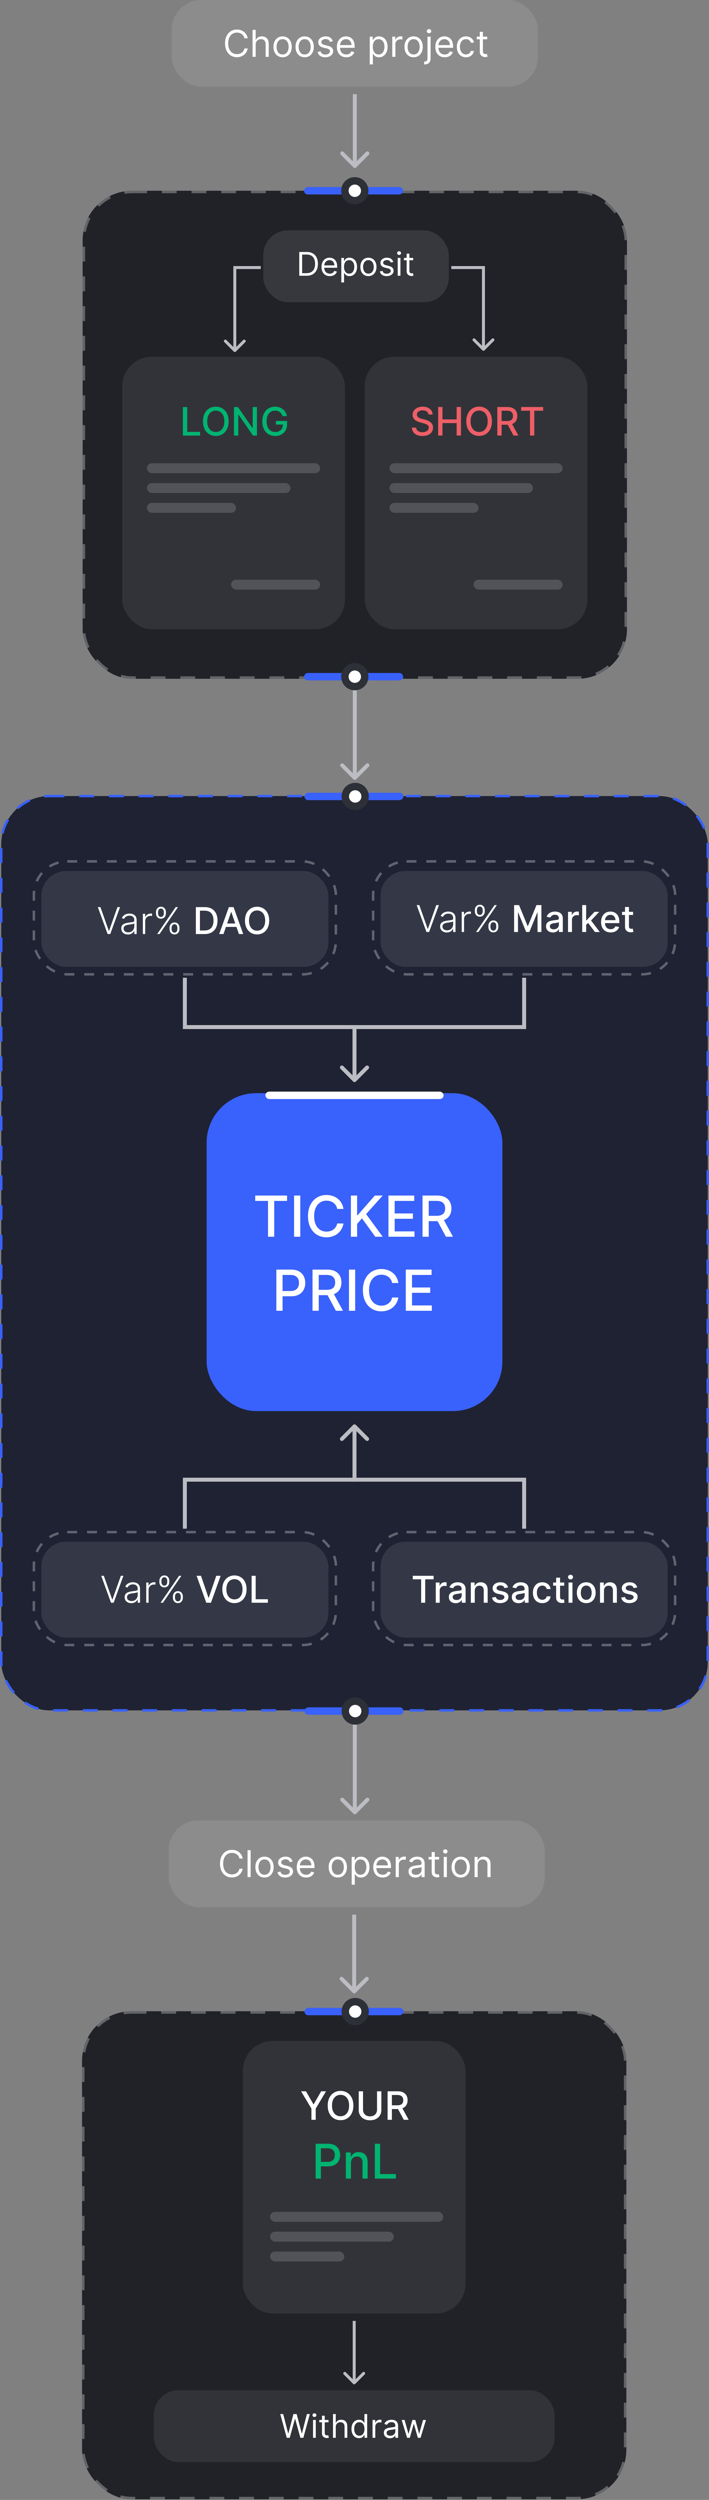 <svg width="326" height="1148" viewBox="0 0 326 1148" fill="none" xmlns="http://www.w3.org/2000/svg">
<rect x="0" y="0" width="326" height="1148" fill="#808080" stroke="none"/>
<rect x="38" y="87.598" width="250.275" height="224.11" rx="22.752" fill="#212228"/>
<rect x="38.569" y="88.167" width="249.138" height="222.972" rx="22.183" stroke="white" stroke-opacity="0.3" stroke-width="1.138" stroke-dasharray="6.83 6.83"/>
<rect x="56.202" y="163.82" width="102.385" height="125.138" rx="13.651" fill="white" fill-opacity="0.08"/>
<rect x="67.578" y="212.738" width="79.633" height="4.55" rx="2.275" fill="white" fill-opacity="0.16"/>
<rect x="67.578" y="221.839" width="65.982" height="4.55" rx="2.275" fill="white" fill-opacity="0.16"/>
<rect x="167.688" y="163.82" width="102.385" height="125.138" rx="13.651" fill="white" fill-opacity="0.08"/>
<rect x="179.064" y="212.738" width="79.633" height="4.55" rx="2.275" fill="white" fill-opacity="0.16"/>
<rect x="179.064" y="221.839" width="65.982" height="4.55" rx="2.275" fill="white" fill-opacity="0.16"/>
<rect x="67.578" y="230.94" width="40.954" height="4.55" rx="2.275" fill="white" fill-opacity="0.16"/>
<rect x="179.064" y="230.94" width="40.954" height="4.55" rx="2.275" fill="white" fill-opacity="0.16"/>
<rect x="106.257" y="266.206" width="40.954" height="4.55" rx="2.275" fill="white" fill-opacity="0.16"/>
<rect x="217.743" y="266.206" width="40.954" height="4.55" rx="2.275" fill="white" fill-opacity="0.16"/>
<path d="M84.098 200.022V186.931H86.073V198.322H92.005V200.022H84.098ZM105.12 193.477C105.12 194.874 104.865 196.076 104.353 197.082C103.842 198.083 103.141 198.855 102.25 199.396C101.364 199.933 100.356 200.201 99.227 200.201C98.093 200.201 97.081 199.933 96.191 199.396C95.304 198.855 94.605 198.081 94.094 197.075C93.583 196.07 93.327 194.87 93.327 193.477C93.327 192.079 93.583 190.879 94.094 189.878C94.605 188.872 95.304 188.101 96.191 187.564C97.081 187.023 98.093 186.752 99.227 186.752C100.356 186.752 101.364 187.023 102.25 187.564C103.141 188.101 103.842 188.872 104.353 189.878C104.865 190.879 105.12 192.079 105.12 193.477ZM103.164 193.477C103.164 192.411 102.992 191.514 102.646 190.786C102.306 190.053 101.837 189.499 101.24 189.124C100.648 188.745 99.977 188.555 99.227 188.555C98.472 188.555 97.799 188.745 97.207 189.124C96.615 189.499 96.146 190.053 95.801 190.786C95.46 191.514 95.289 192.411 95.289 193.477C95.289 194.542 95.46 195.441 95.801 196.174C96.146 196.903 96.615 197.457 97.207 197.836C97.799 198.211 98.472 198.399 99.227 198.399C99.977 198.399 100.648 198.211 101.24 197.836C101.837 197.457 102.306 196.903 102.646 196.174C102.992 195.441 103.164 194.542 103.164 193.477ZM118.149 186.931V200.022H116.333L109.679 190.421H109.558V200.022H107.583V186.931H109.411L116.071 196.545H116.193V186.931H118.149ZM129.889 191.067C129.766 190.679 129.6 190.332 129.391 190.025C129.186 189.714 128.941 189.45 128.656 189.232C128.37 189.011 128.044 188.843 127.678 188.727C127.316 188.612 126.917 188.555 126.482 188.555C125.745 188.555 125.08 188.745 124.488 189.124C123.896 189.503 123.427 190.059 123.082 190.792C122.741 191.521 122.57 192.414 122.57 193.47C122.57 194.531 122.743 195.428 123.088 196.161C123.433 196.894 123.906 197.45 124.507 197.83C125.108 198.209 125.792 198.399 126.559 198.399C127.271 198.399 127.891 198.254 128.419 197.964C128.952 197.674 129.363 197.265 129.653 196.737C129.947 196.204 130.094 195.578 130.094 194.857L130.605 194.953H126.86V193.323H132.005V194.813C132.005 195.912 131.771 196.867 131.302 197.676C130.838 198.482 130.194 199.104 129.372 199.543C128.553 199.982 127.616 200.201 126.559 200.201C125.374 200.201 124.335 199.928 123.44 199.383C122.549 198.838 121.855 198.064 121.356 197.063C120.857 196.057 120.608 194.864 120.608 193.483C120.608 192.439 120.753 191.502 121.043 190.671C121.333 189.84 121.74 189.134 122.264 188.555C122.792 187.971 123.412 187.526 124.124 187.219C124.84 186.908 125.622 186.752 126.47 186.752C127.177 186.752 127.835 186.857 128.445 187.066C129.058 187.274 129.604 187.571 130.081 187.954C130.563 188.338 130.961 188.794 131.276 189.322C131.592 189.846 131.805 190.428 131.916 191.067H129.889Z" fill="#00B471"/>
<path d="M197.026 190.348C196.958 189.743 196.677 189.274 196.183 188.942C195.688 188.605 195.066 188.437 194.316 188.437C193.779 188.437 193.315 188.522 192.923 188.692C192.531 188.859 192.226 189.089 192.009 189.383C191.796 189.673 191.689 190.003 191.689 190.374C191.689 190.685 191.761 190.953 191.906 191.179C192.055 191.405 192.249 191.594 192.488 191.748C192.731 191.897 192.991 192.023 193.268 192.125C193.545 192.223 193.811 192.304 194.067 192.368L195.345 192.7C195.763 192.803 196.191 192.941 196.63 193.116C197.069 193.29 197.476 193.521 197.851 193.806C198.226 194.092 198.528 194.445 198.759 194.867C198.993 195.289 199.11 195.794 199.11 196.382C199.11 197.124 198.918 197.782 198.535 198.357C198.156 198.933 197.604 199.386 196.879 199.719C196.159 200.051 195.288 200.217 194.265 200.217C193.285 200.217 192.437 200.062 191.721 199.751C191.005 199.44 190.445 198.999 190.04 198.428C189.635 197.852 189.411 197.17 189.369 196.382H191.35C191.389 196.855 191.542 197.249 191.81 197.565C192.083 197.876 192.43 198.108 192.852 198.261C193.278 198.411 193.745 198.485 194.252 198.485C194.81 198.485 195.307 198.398 195.742 198.223C196.18 198.044 196.526 197.797 196.777 197.482C197.028 197.162 197.154 196.789 197.154 196.363C197.154 195.975 197.043 195.658 196.822 195.411C196.604 195.163 196.308 194.959 195.933 194.797C195.563 194.635 195.143 194.492 194.674 194.369L193.127 193.947C192.079 193.661 191.248 193.241 190.634 192.688C190.025 192.134 189.72 191.401 189.72 190.489C189.72 189.734 189.925 189.076 190.334 188.513C190.743 187.951 191.297 187.514 191.996 187.203C192.695 186.888 193.483 186.73 194.361 186.73C195.247 186.73 196.029 186.886 196.707 187.197C197.389 187.508 197.926 187.936 198.318 188.482C198.71 189.023 198.914 189.645 198.931 190.348H197.026ZM201.47 200V186.909H203.446V192.598H209.972V186.909H211.953V200H209.972V194.292H203.446V200H201.47ZM226.201 193.455C226.201 194.852 225.946 196.054 225.434 197.06C224.923 198.061 224.222 198.832 223.331 199.374C222.445 199.911 221.437 200.179 220.308 200.179C219.174 200.179 218.162 199.911 217.272 199.374C216.385 198.832 215.686 198.059 215.175 197.053C214.664 196.048 214.408 194.848 214.408 193.455C214.408 192.057 214.664 190.857 215.175 189.856C215.686 188.85 216.385 188.079 217.272 187.542C218.162 187.001 219.174 186.73 220.308 186.73C221.437 186.73 222.445 187.001 223.331 187.542C224.222 188.079 224.923 188.85 225.434 189.856C225.946 190.857 226.201 192.057 226.201 193.455ZM224.245 193.455C224.245 192.389 224.073 191.492 223.728 190.763C223.387 190.031 222.918 189.477 222.321 189.102C221.729 188.722 221.058 188.533 220.308 188.533C219.554 188.533 218.88 188.722 218.288 189.102C217.696 189.477 217.227 190.031 216.882 190.763C216.541 191.492 216.37 192.389 216.37 193.455C216.37 194.52 216.541 195.419 216.882 196.152C217.227 196.881 217.696 197.435 218.288 197.814C218.88 198.189 219.554 198.376 220.308 198.376C221.058 198.376 221.729 198.189 222.321 197.814C222.918 197.435 223.387 196.881 223.728 196.152C224.073 195.419 224.245 194.52 224.245 193.455ZM228.664 200V186.909H233.33C234.344 186.909 235.186 187.084 235.855 187.433C236.528 187.783 237.031 188.266 237.363 188.884C237.696 189.498 237.862 190.207 237.862 191.013C237.862 191.814 237.694 192.519 237.357 193.129C237.025 193.734 236.522 194.205 235.848 194.541C235.179 194.878 234.338 195.046 233.324 195.046H229.789V193.346H233.145C233.784 193.346 234.304 193.254 234.704 193.071C235.109 192.888 235.405 192.621 235.593 192.272C235.78 191.923 235.874 191.503 235.874 191.013C235.874 190.518 235.778 190.09 235.586 189.728C235.399 189.366 235.103 189.089 234.698 188.897C234.297 188.701 233.771 188.603 233.119 188.603H230.639V200H228.664ZM235.126 194.094L238.361 200H236.111L232.94 194.094H235.126ZM239.62 188.609V186.909H249.751V188.609H245.667V200H243.698V188.609H239.62Z" fill="#EE5F67"/>
<rect x="78.955" width="168.367" height="39.816" rx="13.651" fill="white" fill-opacity="0.1"/>
<path d="M113.901 17.601H112.403C112.315 17.17 112.16 16.792 111.939 16.466C111.721 16.14 111.456 15.866 111.142 15.645C110.832 15.419 110.488 15.251 110.109 15.138C109.731 15.025 109.337 14.969 108.926 14.969C108.178 14.969 107.499 15.158 106.892 15.536C106.288 15.915 105.807 16.472 105.449 17.208C105.095 17.945 104.918 18.849 104.918 19.919C104.918 20.99 105.095 21.893 105.449 22.63C105.807 23.366 106.288 23.924 106.892 24.302C107.499 24.68 108.178 24.869 108.926 24.869C109.337 24.869 109.731 24.813 110.109 24.7C110.488 24.588 110.832 24.421 111.142 24.199C111.456 23.974 111.721 23.698 111.939 23.372C112.16 23.042 112.315 22.664 112.403 22.237H113.901C113.788 22.869 113.583 23.434 113.285 23.934C112.987 24.433 112.617 24.857 112.174 25.207C111.731 25.553 111.234 25.817 110.683 25.998C110.136 26.179 109.55 26.27 108.926 26.27C107.872 26.27 106.934 26.012 106.113 25.497C105.292 24.982 104.646 24.25 104.175 23.3C103.704 22.35 103.469 21.223 103.469 19.919C103.469 18.615 103.704 17.488 104.175 16.538C104.646 15.588 105.292 14.856 106.113 14.341C106.934 13.826 107.872 13.568 108.926 13.568C109.55 13.568 110.136 13.659 110.683 13.84C111.234 14.021 111.731 14.287 112.174 14.637C112.617 14.983 112.987 15.405 113.285 15.905C113.583 16.399 113.788 16.965 113.901 17.601ZM117.551 20.523V26.101H116.127V13.737H117.551V18.277H117.672C117.89 17.798 118.216 17.418 118.65 17.136C119.089 16.85 119.672 16.707 120.401 16.707C121.033 16.707 121.586 16.834 122.061 17.088C122.536 17.337 122.904 17.722 123.166 18.241C123.431 18.756 123.564 19.412 123.564 20.209V26.101H122.14V20.305C122.14 19.569 121.948 18.999 121.566 18.597C121.188 18.19 120.662 17.987 119.99 17.987C119.524 17.987 119.105 18.086 118.735 18.283C118.368 18.48 118.079 18.768 117.865 19.146C117.656 19.525 117.551 19.983 117.551 20.523ZM129.938 26.294C129.101 26.294 128.366 26.095 127.734 25.696C127.106 25.298 126.615 24.741 126.261 24.024C125.911 23.308 125.736 22.471 125.736 21.513C125.736 20.547 125.911 19.704 126.261 18.983C126.615 18.263 127.106 17.703 127.734 17.305C128.366 16.907 129.101 16.707 129.938 16.707C130.775 16.707 131.507 16.907 132.135 17.305C132.767 17.703 133.258 18.263 133.608 18.983C133.962 19.704 134.139 20.547 134.139 21.513C134.139 22.471 133.962 23.308 133.608 24.024C133.258 24.741 132.767 25.298 132.135 25.696C131.507 26.095 130.775 26.294 129.938 26.294ZM129.938 25.014C130.574 25.014 131.097 24.851 131.507 24.525C131.918 24.199 132.222 23.771 132.419 23.239C132.616 22.708 132.715 22.133 132.715 21.513C132.715 20.893 132.616 20.315 132.419 19.78C132.222 19.245 131.918 18.812 131.507 18.482C131.097 18.152 130.574 17.987 129.938 17.987C129.302 17.987 128.779 18.152 128.368 18.482C127.958 18.812 127.654 19.245 127.457 19.78C127.259 20.315 127.161 20.893 127.161 21.513C127.161 22.133 127.259 22.708 127.457 23.239C127.654 23.771 127.958 24.199 128.368 24.525C128.779 24.851 129.302 25.014 129.938 25.014ZM140.081 26.294C139.244 26.294 138.51 26.095 137.878 25.696C137.25 25.298 136.759 24.741 136.405 24.024C136.055 23.308 135.88 22.471 135.88 21.513C135.88 20.547 136.055 19.704 136.405 18.983C136.759 18.263 137.25 17.703 137.878 17.305C138.51 16.907 139.244 16.707 140.081 16.707C140.918 16.707 141.651 16.907 142.279 17.305C142.911 17.703 143.402 18.263 143.752 18.983C144.106 19.704 144.283 20.547 144.283 21.513C144.283 22.471 144.106 23.308 143.752 24.024C143.402 24.741 142.911 25.298 142.279 25.696C141.651 26.095 140.918 26.294 140.081 26.294ZM140.081 25.014C140.717 25.014 141.24 24.851 141.651 24.525C142.061 24.199 142.365 23.771 142.562 23.239C142.76 22.708 142.858 22.133 142.858 21.513C142.858 20.893 142.76 20.315 142.562 19.78C142.365 19.245 142.061 18.812 141.651 18.482C141.24 18.152 140.717 17.987 140.081 17.987C139.445 17.987 138.922 18.152 138.512 18.482C138.101 18.812 137.797 19.245 137.6 19.78C137.403 20.315 137.304 20.893 137.304 21.513C137.304 22.133 137.403 22.708 137.6 23.239C137.797 23.771 138.101 24.199 138.512 24.525C138.922 24.851 139.445 25.014 140.081 25.014ZM153.026 18.905L151.746 19.267C151.666 19.054 151.547 18.846 151.39 18.645C151.237 18.44 151.028 18.271 150.762 18.138C150.496 18.005 150.156 17.939 149.742 17.939C149.174 17.939 148.702 18.07 148.323 18.331C147.949 18.589 147.762 18.917 147.762 19.315C147.762 19.669 147.891 19.949 148.148 20.154C148.406 20.36 148.808 20.531 149.356 20.668L150.732 21.006C151.561 21.207 152.179 21.515 152.585 21.929C152.992 22.34 153.195 22.869 153.195 23.517C153.195 24.048 153.042 24.523 152.736 24.942C152.434 25.36 152.012 25.69 151.468 25.932C150.925 26.173 150.293 26.294 149.573 26.294C148.627 26.294 147.844 26.089 147.224 25.678C146.605 25.268 146.212 24.668 146.047 23.879L147.4 23.541C147.528 24.04 147.772 24.415 148.13 24.664C148.492 24.914 148.965 25.038 149.549 25.038C150.213 25.038 150.74 24.898 151.13 24.616C151.525 24.33 151.722 23.988 151.722 23.59C151.722 23.267 151.609 22.998 151.384 22.78C151.159 22.559 150.812 22.394 150.346 22.285L148.8 21.923C147.951 21.722 147.327 21.41 146.929 20.988C146.534 20.561 146.337 20.028 146.337 19.388C146.337 18.865 146.484 18.402 146.778 17.999C147.076 17.597 147.48 17.281 147.991 17.052C148.506 16.822 149.09 16.707 149.742 16.707C150.659 16.707 151.38 16.909 151.903 17.311C152.43 17.713 152.805 18.245 153.026 18.905ZM159.227 26.294C158.334 26.294 157.563 26.097 156.915 25.702C156.271 25.304 155.774 24.749 155.424 24.036C155.078 23.32 154.905 22.487 154.905 21.537C154.905 20.587 155.078 19.75 155.424 19.026C155.774 18.297 156.261 17.73 156.885 17.323C157.513 16.913 158.245 16.707 159.083 16.707C159.565 16.707 160.042 16.788 160.513 16.949C160.984 17.11 161.413 17.371 161.799 17.734C162.186 18.092 162.493 18.567 162.723 19.158C162.952 19.75 163.067 20.478 163.067 21.344V21.947H155.919V20.716H161.618C161.618 20.193 161.513 19.726 161.304 19.315C161.099 18.905 160.805 18.581 160.423 18.343C160.044 18.106 159.598 17.987 159.083 17.987C158.515 17.987 158.024 18.128 157.61 18.41C157.199 18.688 156.883 19.05 156.662 19.496C156.44 19.943 156.33 20.422 156.33 20.933V21.754C156.33 22.454 156.45 23.048 156.692 23.535C156.937 24.018 157.277 24.386 157.712 24.64C158.147 24.889 158.652 25.014 159.227 25.014C159.602 25.014 159.94 24.962 160.242 24.857C160.547 24.749 160.811 24.588 161.032 24.374C161.254 24.157 161.425 23.887 161.546 23.565L162.922 23.952C162.777 24.419 162.534 24.829 162.192 25.183C161.849 25.533 161.427 25.807 160.924 26.004C160.421 26.197 159.855 26.294 159.227 26.294ZM170.015 29.578V16.828H171.392V18.301H171.561C171.665 18.14 171.81 17.935 171.996 17.685C172.185 17.432 172.454 17.206 172.804 17.009C173.159 16.808 173.638 16.707 174.241 16.707C175.022 16.707 175.71 16.903 176.306 17.293C176.902 17.683 177.366 18.237 177.7 18.953C178.034 19.669 178.201 20.515 178.201 21.489C178.201 22.471 178.034 23.322 177.7 24.042C177.366 24.759 176.904 25.314 176.312 25.708C175.72 26.099 175.038 26.294 174.265 26.294C173.67 26.294 173.193 26.195 172.835 25.998C172.476 25.797 172.201 25.57 172.008 25.316C171.814 25.058 171.665 24.845 171.561 24.676H171.44V29.578H170.015ZM171.416 21.465C171.416 22.165 171.519 22.782 171.724 23.318C171.929 23.849 172.229 24.266 172.623 24.567C173.018 24.865 173.501 25.014 174.072 25.014C174.668 25.014 175.165 24.857 175.563 24.543C175.966 24.225 176.268 23.799 176.469 23.264C176.674 22.724 176.777 22.125 176.777 21.465C176.777 20.812 176.676 20.225 176.475 19.702C176.278 19.174 175.978 18.758 175.575 18.452C175.177 18.142 174.676 17.987 174.072 17.987C173.493 17.987 173.006 18.134 172.611 18.428C172.217 18.718 171.919 19.124 171.718 19.647C171.517 20.166 171.416 20.772 171.416 21.465ZM180.375 26.101V16.828H181.751V18.229H181.848C182.017 17.77 182.323 17.398 182.765 17.112C183.208 16.826 183.707 16.683 184.263 16.683C184.367 16.683 184.498 16.685 184.655 16.689C184.812 16.693 184.931 16.699 185.011 16.707V18.156C184.963 18.144 184.852 18.126 184.679 18.102C184.51 18.074 184.331 18.06 184.142 18.06C183.691 18.06 183.289 18.154 182.934 18.343C182.584 18.529 182.307 18.786 182.101 19.116C181.9 19.442 181.799 19.814 181.799 20.233V26.101H180.375ZM190.185 26.294C189.348 26.294 188.613 26.095 187.981 25.696C187.353 25.298 186.862 24.741 186.508 24.024C186.158 23.308 185.983 22.471 185.983 21.513C185.983 20.547 186.158 19.704 186.508 18.983C186.862 18.263 187.353 17.703 187.981 17.305C188.613 16.907 189.348 16.707 190.185 16.707C191.022 16.707 191.754 16.907 192.382 17.305C193.014 17.703 193.505 18.263 193.855 18.983C194.209 19.704 194.386 20.547 194.386 21.513C194.386 22.471 194.209 23.308 193.855 24.024C193.505 24.741 193.014 25.298 192.382 25.696C191.754 26.095 191.022 26.294 190.185 26.294ZM190.185 25.014C190.821 25.014 191.344 24.851 191.754 24.525C192.165 24.199 192.469 23.771 192.666 23.239C192.863 22.708 192.962 22.133 192.962 21.513C192.962 20.893 192.863 20.315 192.666 19.78C192.469 19.245 192.165 18.812 191.754 18.482C191.344 18.152 190.821 17.987 190.185 17.987C189.549 17.987 189.026 18.152 188.615 18.482C188.205 18.812 187.901 19.245 187.704 19.78C187.506 20.315 187.408 20.893 187.408 21.513C187.408 22.133 187.506 22.708 187.704 23.239C187.901 23.771 188.205 24.199 188.615 24.525C189.026 24.851 189.549 25.014 190.185 25.014ZM196.561 16.828H197.986V26.777C197.986 27.349 197.887 27.843 197.69 28.262C197.497 28.681 197.203 29.005 196.809 29.234C196.418 29.463 195.925 29.578 195.33 29.578C195.281 29.578 195.233 29.578 195.185 29.578C195.137 29.578 195.088 29.578 195.04 29.578V28.25C195.088 28.25 195.133 28.25 195.173 28.25C195.213 28.25 195.257 28.25 195.306 28.25C195.74 28.25 196.058 28.121 196.259 27.864C196.461 27.61 196.561 27.248 196.561 26.777V16.828ZM197.262 15.283C196.984 15.283 196.744 15.188 196.543 14.999C196.346 14.81 196.247 14.582 196.247 14.317C196.247 14.051 196.346 13.824 196.543 13.635C196.744 13.445 196.984 13.351 197.262 13.351C197.539 13.351 197.777 13.445 197.974 13.635C198.175 13.824 198.276 14.051 198.276 14.317C198.276 14.582 198.175 14.81 197.974 14.999C197.777 15.188 197.539 15.283 197.262 15.283ZM204.483 26.294C203.59 26.294 202.819 26.097 202.171 25.702C201.527 25.304 201.03 24.749 200.68 24.036C200.334 23.32 200.161 22.487 200.161 21.537C200.161 20.587 200.334 19.75 200.68 19.026C201.03 18.297 201.517 17.73 202.141 17.323C202.769 16.913 203.501 16.707 204.338 16.707C204.821 16.707 205.298 16.788 205.769 16.949C206.24 17.11 206.669 17.371 207.055 17.734C207.441 18.092 207.749 18.567 207.979 19.158C208.208 19.75 208.323 20.478 208.323 21.344V21.947H201.175V20.716H206.874C206.874 20.193 206.769 19.726 206.56 19.315C206.355 18.905 206.061 18.581 205.679 18.343C205.3 18.106 204.854 17.987 204.338 17.987C203.771 17.987 203.28 18.128 202.865 18.41C202.455 18.688 202.139 19.05 201.918 19.496C201.696 19.943 201.586 20.422 201.586 20.933V21.754C201.586 22.454 201.706 23.048 201.948 23.535C202.193 24.018 202.533 24.386 202.968 24.64C203.403 24.889 203.908 25.014 204.483 25.014C204.858 25.014 205.196 24.962 205.497 24.857C205.803 24.749 206.067 24.588 206.288 24.374C206.51 24.157 206.681 23.887 206.801 23.565L208.178 23.952C208.033 24.419 207.789 24.829 207.447 25.183C207.105 25.533 206.683 25.807 206.18 26.004C205.677 26.197 205.111 26.294 204.483 26.294ZM214.257 26.294C213.388 26.294 212.639 26.089 212.011 25.678C211.383 25.268 210.901 24.702 210.562 23.982C210.224 23.262 210.055 22.438 210.055 21.513C210.055 20.571 210.228 19.74 210.575 19.02C210.925 18.295 211.412 17.73 212.035 17.323C212.663 16.913 213.396 16.707 214.233 16.707C214.885 16.707 215.472 16.828 215.996 17.07C216.519 17.311 216.948 17.649 217.282 18.084C217.616 18.518 217.823 19.026 217.903 19.605H216.479C216.37 19.183 216.129 18.808 215.754 18.482C215.384 18.152 214.885 17.987 214.257 17.987C213.702 17.987 213.215 18.132 212.796 18.422C212.382 18.708 212.058 19.112 211.824 19.635C211.595 20.154 211.48 20.764 211.48 21.465C211.48 22.181 211.593 22.805 211.818 23.336C212.048 23.867 212.37 24.28 212.784 24.573C213.203 24.867 213.694 25.014 214.257 25.014C214.627 25.014 214.963 24.95 215.265 24.821C215.567 24.692 215.823 24.507 216.032 24.266C216.241 24.024 216.39 23.734 216.479 23.396H217.903C217.823 23.944 217.624 24.437 217.306 24.875C216.992 25.31 216.575 25.656 216.056 25.914C215.541 26.167 214.941 26.294 214.257 26.294ZM224.019 16.828V18.035H219.213V16.828H224.019ZM220.614 14.607H222.039V23.445C222.039 23.847 222.097 24.149 222.214 24.35C222.334 24.547 222.487 24.68 222.673 24.749C222.862 24.813 223.061 24.845 223.27 24.845C223.427 24.845 223.556 24.837 223.657 24.821C223.757 24.801 223.838 24.785 223.898 24.773L224.188 26.052C224.091 26.089 223.956 26.125 223.783 26.161C223.61 26.201 223.391 26.222 223.125 26.222C222.723 26.222 222.328 26.135 221.942 25.962C221.56 25.789 221.242 25.525 220.988 25.171C220.739 24.817 220.614 24.37 220.614 23.831V14.607Z" fill="white"/>
<rect x="121.046" y="105.798" width="85.321" height="32.991" rx="11.376" fill="white" fill-opacity="0.1"/>
<path d="M140.963 126.624H137.597V115.715H141.113C142.171 115.715 143.076 115.933 143.829 116.37C144.582 116.803 145.159 117.427 145.56 118.24C145.962 119.049 146.162 120.019 146.162 121.148C146.162 122.285 145.96 123.263 145.555 124.083C145.15 124.9 144.561 125.528 143.787 125.969C143.012 126.406 142.071 126.624 140.963 126.624ZM138.918 125.452H140.878C141.78 125.452 142.528 125.278 143.121 124.93C143.714 124.582 144.156 124.087 144.447 123.444C144.738 122.801 144.884 122.036 144.884 121.148C144.884 120.267 144.74 119.509 144.452 118.874C144.165 118.234 143.735 117.744 143.163 117.403C142.592 117.059 141.88 116.887 141.027 116.887H138.918V125.452ZM151.638 126.794C150.85 126.794 150.17 126.62 149.598 126.272C149.03 125.921 148.591 125.431 148.282 124.802C147.977 124.17 147.824 123.435 147.824 122.597C147.824 121.759 147.977 121.02 148.282 120.381C148.591 119.738 149.021 119.238 149.571 118.879C150.125 118.517 150.772 118.336 151.51 118.336C151.936 118.336 152.357 118.407 152.773 118.549C153.188 118.691 153.566 118.922 153.907 119.241C154.248 119.557 154.52 119.976 154.722 120.498C154.925 121.02 155.026 121.663 155.026 122.427V122.959H148.719V121.873H153.747C153.747 121.411 153.655 120.999 153.47 120.637C153.289 120.275 153.03 119.989 152.693 119.779C152.359 119.57 151.965 119.465 151.51 119.465C151.01 119.465 150.576 119.589 150.211 119.838C149.848 120.083 149.57 120.402 149.374 120.797C149.179 121.191 149.081 121.613 149.081 122.064V122.789C149.081 123.407 149.188 123.93 149.401 124.36C149.617 124.786 149.918 125.111 150.301 125.335C150.685 125.555 151.13 125.665 151.638 125.665C151.968 125.665 152.267 125.619 152.533 125.527C152.803 125.431 153.035 125.289 153.231 125.101C153.426 124.909 153.577 124.671 153.684 124.387L154.898 124.728C154.77 125.14 154.555 125.502 154.254 125.814C153.952 126.123 153.579 126.365 153.135 126.539C152.691 126.709 152.192 126.794 151.638 126.794ZM156.938 129.692V118.442H158.153V119.742H158.302C158.394 119.6 158.522 119.419 158.685 119.199C158.852 118.975 159.09 118.776 159.399 118.602C159.712 118.424 160.134 118.336 160.667 118.336C161.356 118.336 161.963 118.508 162.489 118.852C163.014 119.197 163.424 119.685 163.719 120.317C164.014 120.949 164.161 121.695 164.161 122.554C164.161 123.421 164.014 124.172 163.719 124.808C163.424 125.44 163.016 125.93 162.494 126.278C161.972 126.622 161.37 126.794 160.688 126.794C160.163 126.794 159.742 126.707 159.426 126.533C159.11 126.356 158.866 126.155 158.696 125.932C158.526 125.704 158.394 125.516 158.302 125.367H158.195V129.692H156.938ZM158.174 122.533C158.174 123.151 158.265 123.696 158.446 124.168C158.627 124.637 158.891 125.005 159.239 125.271C159.587 125.534 160.013 125.665 160.518 125.665C161.043 125.665 161.482 125.527 161.833 125.25C162.189 124.969 162.455 124.593 162.632 124.12C162.814 123.645 162.904 123.116 162.904 122.533C162.904 121.958 162.815 121.439 162.638 120.978C162.464 120.513 162.199 120.145 161.844 119.875C161.492 119.602 161.05 119.465 160.518 119.465C160.006 119.465 159.577 119.595 159.229 119.854C158.881 120.109 158.618 120.468 158.44 120.93C158.263 121.388 158.174 121.922 158.174 122.533ZM169.403 126.794C168.664 126.794 168.016 126.619 167.458 126.267C166.904 125.916 166.471 125.424 166.159 124.792C165.85 124.16 165.695 123.421 165.695 122.576C165.695 121.723 165.85 120.979 166.159 120.344C166.471 119.708 166.904 119.215 167.458 118.863C168.016 118.511 168.664 118.336 169.403 118.336C170.141 118.336 170.788 118.511 171.342 118.863C171.899 119.215 172.332 119.708 172.641 120.344C172.954 120.979 173.11 121.723 173.11 122.576C173.11 123.421 172.954 124.16 172.641 124.792C172.332 125.424 171.899 125.916 171.342 126.267C170.788 126.619 170.141 126.794 169.403 126.794ZM169.403 125.665C169.964 125.665 170.425 125.521 170.788 125.234C171.15 124.946 171.418 124.568 171.592 124.099C171.766 123.63 171.853 123.123 171.853 122.576C171.853 122.029 171.766 121.519 171.592 121.047C171.418 120.575 171.15 120.193 170.788 119.902C170.425 119.611 169.964 119.465 169.403 119.465C168.842 119.465 168.38 119.611 168.018 119.902C167.655 120.193 167.387 120.575 167.213 121.047C167.039 121.519 166.952 122.029 166.952 122.576C166.952 123.123 167.039 123.63 167.213 124.099C167.387 124.568 167.655 124.946 168.018 125.234C168.38 125.521 168.842 125.665 169.403 125.665ZM180.824 120.275L179.695 120.594C179.624 120.406 179.519 120.223 179.381 120.046C179.246 119.864 179.061 119.715 178.827 119.598C178.593 119.481 178.292 119.422 177.927 119.422C177.426 119.422 177.009 119.538 176.675 119.769C176.345 119.996 176.18 120.285 176.18 120.637C176.18 120.949 176.293 121.196 176.52 121.377C176.748 121.558 177.103 121.709 177.586 121.83L178.8 122.128C179.532 122.306 180.077 122.578 180.436 122.943C180.794 123.305 180.974 123.772 180.974 124.344C180.974 124.813 180.839 125.232 180.569 125.601C180.302 125.971 179.93 126.262 179.45 126.475C178.971 126.688 178.413 126.794 177.778 126.794C176.943 126.794 176.252 126.613 175.705 126.251C175.159 125.889 174.812 125.36 174.667 124.664L175.86 124.366C175.974 124.806 176.188 125.136 176.504 125.356C176.824 125.576 177.241 125.687 177.756 125.687C178.342 125.687 178.807 125.562 179.152 125.314C179.5 125.062 179.674 124.76 179.674 124.408C179.674 124.124 179.574 123.886 179.376 123.694C179.177 123.499 178.871 123.353 178.459 123.258L177.096 122.938C176.346 122.76 175.796 122.485 175.444 122.112C175.096 121.736 174.922 121.265 174.922 120.701C174.922 120.239 175.052 119.831 175.311 119.476C175.574 119.12 175.931 118.842 176.382 118.639C176.837 118.437 177.351 118.336 177.927 118.336C178.736 118.336 179.372 118.513 179.834 118.868C180.299 119.223 180.629 119.692 180.824 120.275ZM182.866 126.624V118.442H184.123V126.624H182.866ZM183.505 117.079C183.26 117.079 183.049 116.995 182.871 116.828C182.697 116.661 182.61 116.461 182.61 116.226C182.61 115.992 182.697 115.791 182.871 115.624C183.049 115.457 183.26 115.374 183.505 115.374C183.75 115.374 183.96 115.457 184.134 115.624C184.311 115.791 184.4 115.992 184.4 116.226C184.4 116.461 184.311 116.661 184.134 116.828C183.96 116.995 183.75 117.079 183.505 117.079ZM189.984 118.442V119.508H185.744V118.442H189.984ZM186.979 116.482H188.237V124.28C188.237 124.635 188.288 124.902 188.391 125.079C188.498 125.253 188.633 125.37 188.796 125.431C188.963 125.488 189.139 125.516 189.323 125.516C189.462 125.516 189.575 125.509 189.664 125.495C189.753 125.477 189.824 125.463 189.877 125.452L190.133 126.581C190.048 126.613 189.929 126.645 189.776 126.677C189.623 126.713 189.43 126.731 189.195 126.731C188.84 126.731 188.492 126.654 188.151 126.502C187.814 126.349 187.533 126.116 187.31 125.804C187.09 125.491 186.979 125.097 186.979 124.621V116.482Z" fill="white"/>
<path d="M162.494 76.865C162.85 77.221 163.426 77.221 163.781 76.865L169.573 71.073C169.928 70.718 169.928 70.142 169.573 69.787C169.218 69.431 168.641 69.431 168.286 69.787L163.138 74.935L157.989 69.787C157.634 69.431 157.058 69.431 156.702 69.787C156.347 70.142 156.347 70.718 156.702 71.073L162.494 76.865ZM162.228 43.231L162.228 76.222L164.048 76.222L164.048 43.231L162.228 43.231Z" fill="#BCBCC3"/>
<path d="M162.494 357.874C162.85 358.23 163.426 358.23 163.781 357.874L169.573 352.083C169.928 351.727 169.928 351.151 169.573 350.796C169.218 350.44 168.641 350.44 168.286 350.796L163.138 355.944L157.989 350.796C157.634 350.44 157.058 350.44 156.702 350.796C156.347 351.151 156.347 351.727 156.702 352.083L162.494 357.874ZM162.228 316.231L162.228 357.231L164.048 357.231L164.048 316.231L162.228 316.231Z" fill="#BCBCC3"/>
<path d="M107.481 161.457C107.747 161.723 108.179 161.723 108.446 161.457L112.79 157.113C113.056 156.846 113.056 156.414 112.79 156.148C112.523 155.881 112.091 155.881 111.824 156.148L107.963 160.009L104.102 156.148C103.835 155.881 103.403 155.881 103.137 156.148C102.87 156.414 102.87 156.846 103.137 157.113L107.481 161.457ZM107.963 122.864L107.963 122.181L107.281 122.181L107.281 122.864L107.963 122.864ZM119.908 122.181L107.963 122.181L107.963 123.547L119.908 123.547L119.908 122.181ZM107.281 122.864L107.281 160.974L108.646 160.974L108.646 122.864L107.281 122.864Z" fill="#BCBCC3"/>
<path d="M222.777 160.888C222.51 161.155 222.078 161.155 221.811 160.888L217.467 156.544C217.201 156.278 217.201 155.845 217.467 155.579C217.734 155.312 218.166 155.312 218.433 155.579L222.294 159.44L226.155 155.579C226.422 155.312 226.854 155.312 227.12 155.579C227.387 155.845 227.387 156.278 227.12 156.544L222.777 160.888ZM222.294 122.864L222.294 122.181L222.976 122.181L222.976 122.864L222.294 122.864ZM207.505 122.181L222.294 122.181L222.294 123.547L207.505 123.547L207.505 122.181ZM222.976 122.864L222.976 160.405L221.611 160.405L221.611 122.864L222.976 122.864Z" fill="#BCBCC3"/>
<rect x="139.816" y="89.302" width="3.413" height="45.505" rx="1.706" transform="rotate(-90 139.816 89.302)" fill="#3961FB"/>
<circle cx="163.138" cy="87.596" r="6.257" transform="rotate(-90 163.138 87.596)" fill="#2E3038"/>
<circle cx="163.137" cy="87.596" r="2.844" transform="rotate(-90 163.137 87.596)" fill="white"/>
<rect x="139.816" y="312.449" width="3.413" height="45.505" rx="1.706" transform="rotate(-90 139.816 312.449)" fill="#3961FB"/>
<circle cx="163.138" cy="310.743" r="6.257" transform="rotate(-90 163.138 310.743)" fill="#2E3038"/>
<circle cx="163.137" cy="310.743" r="2.844" transform="rotate(-90 163.137 310.743)" fill="white"/>
<rect x="37.725" y="923.597" width="250.275" height="224.11" rx="22.752" fill="#212228"/>
<rect x="38.293" y="924.166" width="249.138" height="222.972" rx="22.183" stroke="white" stroke-opacity="0.3" stroke-width="1.138" stroke-dasharray="6.83 6.83"/>
<rect x="70.716" y="1097.65" width="184.294" height="32.991" rx="11.376" fill="white" fill-opacity="0.08"/>
<rect x="77.54" y="835.998" width="172.917" height="39.816" rx="13.651" fill="white" fill-opacity="0.1"/>
<path d="M111.594 853.498H110.097C110.009 853.068 109.854 852.689 109.632 852.363C109.415 852.037 109.15 851.764 108.836 851.542C108.526 851.317 108.182 851.148 107.803 851.035C107.425 850.923 107.031 850.866 106.62 850.866C105.871 850.866 105.193 851.055 104.586 851.434C103.982 851.812 103.501 852.369 103.143 853.106C102.789 853.842 102.612 854.746 102.612 855.816C102.612 856.887 102.789 857.791 103.143 858.527C103.501 859.264 103.982 859.821 104.586 860.199C105.193 860.578 105.871 860.767 106.62 860.767C107.031 860.767 107.425 860.71 107.803 860.598C108.182 860.485 108.526 860.318 108.836 860.097C109.15 859.871 109.415 859.596 109.632 859.27C109.854 858.94 110.009 858.561 110.097 858.135H111.594C111.482 858.767 111.277 859.332 110.979 859.831C110.681 860.33 110.311 860.755 109.868 861.105C109.425 861.451 108.928 861.715 108.377 861.896C107.829 862.077 107.244 862.167 106.62 862.167C105.566 862.167 104.628 861.91 103.807 861.395C102.986 860.879 102.34 860.147 101.869 859.197C101.398 858.247 101.163 857.12 101.163 855.816C101.163 854.512 101.398 853.386 101.869 852.436C102.34 851.486 102.986 850.753 103.807 850.238C104.628 849.723 105.566 849.466 106.62 849.466C107.244 849.466 107.829 849.556 108.377 849.737C108.928 849.918 109.425 850.184 109.868 850.534C110.311 850.88 110.681 851.303 110.979 851.802C111.277 852.297 111.482 852.862 111.594 853.498ZM115.245 849.635V861.998H113.821V849.635H115.245ZM121.622 862.191C120.785 862.191 120.05 861.992 119.418 861.594C118.79 861.195 118.299 860.638 117.945 859.922C117.595 859.205 117.42 858.368 117.42 857.41C117.42 856.444 117.595 855.601 117.945 854.881C118.299 854.16 118.79 853.601 119.418 853.202C120.05 852.804 120.785 852.605 121.622 852.605C122.459 852.605 123.191 852.804 123.819 853.202C124.451 853.601 124.942 854.16 125.292 854.881C125.646 855.601 125.824 856.444 125.824 857.41C125.824 858.368 125.646 859.205 125.292 859.922C124.942 860.638 124.451 861.195 123.819 861.594C123.191 861.992 122.459 862.191 121.622 862.191ZM121.622 860.912C122.258 860.912 122.781 860.749 123.191 860.423C123.602 860.097 123.906 859.668 124.103 859.137C124.3 858.606 124.399 858.03 124.399 857.41C124.399 856.79 124.3 856.213 124.103 855.678C123.906 855.142 123.602 854.71 123.191 854.38C122.781 854.05 122.258 853.885 121.622 853.885C120.986 853.885 120.463 854.05 120.052 854.38C119.642 854.71 119.338 855.142 119.141 855.678C118.943 856.213 118.845 856.79 118.845 857.41C118.845 858.03 118.943 858.606 119.141 859.137C119.338 859.668 119.642 860.097 120.052 860.423C120.463 860.749 120.986 860.912 121.622 860.912ZM134.566 854.802L133.287 855.164C133.206 854.951 133.087 854.744 132.93 854.543C132.778 854.337 132.568 854.168 132.303 854.036C132.037 853.903 131.697 853.836 131.282 853.836C130.715 853.836 130.242 853.967 129.864 854.229C129.489 854.486 129.302 854.814 129.302 855.213C129.302 855.567 129.431 855.847 129.689 856.052C129.946 856.257 130.349 856.428 130.896 856.565L132.272 856.903C133.102 857.104 133.719 857.412 134.126 857.827C134.532 858.237 134.736 858.767 134.736 859.414C134.736 859.946 134.583 860.421 134.277 860.839C133.975 861.258 133.552 861.588 133.009 861.829C132.466 862.071 131.834 862.191 131.113 862.191C130.168 862.191 129.385 861.986 128.765 861.576C128.145 861.165 127.753 860.566 127.588 859.777L128.94 859.439C129.069 859.938 129.312 860.312 129.671 860.562C130.033 860.811 130.506 860.936 131.089 860.936C131.753 860.936 132.281 860.795 132.671 860.513C133.065 860.227 133.263 859.885 133.263 859.487C133.263 859.165 133.15 858.895 132.924 858.678C132.699 858.457 132.353 858.292 131.886 858.183L130.341 857.821C129.491 857.62 128.868 857.308 128.469 856.885C128.075 856.458 127.878 855.925 127.878 855.285C127.878 854.762 128.024 854.299 128.318 853.897C128.616 853.494 129.021 853.178 129.532 852.949C130.047 852.72 130.63 852.605 131.282 852.605C132.2 852.605 132.92 852.806 133.444 853.209C133.971 853.611 134.345 854.142 134.566 854.802ZM140.768 862.191C139.874 862.191 139.104 861.994 138.456 861.6C137.812 861.201 137.315 860.646 136.965 859.934C136.619 859.217 136.445 858.384 136.445 857.434C136.445 856.485 136.619 855.647 136.965 854.923C137.315 854.195 137.802 853.627 138.426 853.221C139.053 852.81 139.786 852.605 140.623 852.605C141.106 852.605 141.583 852.685 142.054 852.846C142.525 853.007 142.953 853.269 143.34 853.631C143.726 853.989 144.034 854.464 144.263 855.056C144.493 855.647 144.607 856.376 144.607 857.241V857.845H137.46V856.613H143.159C143.159 856.09 143.054 855.623 142.845 855.213C142.639 854.802 142.346 854.478 141.963 854.241C141.585 854.003 141.138 853.885 140.623 853.885C140.056 853.885 139.565 854.026 139.15 854.307C138.74 854.585 138.424 854.947 138.202 855.394C137.981 855.841 137.87 856.32 137.87 856.831V857.652C137.87 858.352 137.991 858.946 138.232 859.433C138.478 859.916 138.818 860.284 139.253 860.537C139.687 860.787 140.192 860.912 140.768 860.912C141.142 860.912 141.48 860.859 141.782 860.755C142.088 860.646 142.352 860.485 142.573 860.272C142.794 860.054 142.965 859.785 143.086 859.463L144.463 859.849C144.318 860.316 144.074 860.727 143.732 861.081C143.39 861.431 142.967 861.704 142.464 861.902C141.961 862.095 141.396 862.191 140.768 862.191ZM155.323 862.191C154.486 862.191 153.751 861.992 153.119 861.594C152.492 861.195 152.001 860.638 151.646 859.922C151.296 859.205 151.121 858.368 151.121 857.41C151.121 856.444 151.296 855.601 151.646 854.881C152.001 854.16 152.492 853.601 153.119 853.202C153.751 852.804 154.486 852.605 155.323 852.605C156.16 852.605 156.893 852.804 157.52 853.202C158.152 853.601 158.643 854.16 158.993 854.881C159.348 855.601 159.525 856.444 159.525 857.41C159.525 858.368 159.348 859.205 158.993 859.922C158.643 860.638 158.152 861.195 157.52 861.594C156.893 861.992 156.16 862.191 155.323 862.191ZM155.323 860.912C155.959 860.912 156.482 860.749 156.893 860.423C157.303 860.097 157.607 859.668 157.804 859.137C158.001 858.606 158.1 858.03 158.1 857.41C158.1 856.79 158.001 856.213 157.804 855.678C157.607 855.142 157.303 854.71 156.893 854.38C156.482 854.05 155.959 853.885 155.323 853.885C154.687 853.885 154.164 854.05 153.753 854.38C153.343 854.71 153.039 855.142 152.842 855.678C152.645 856.213 152.546 856.79 152.546 857.41C152.546 858.03 152.645 858.606 152.842 859.137C153.039 859.668 153.343 860.097 153.753 860.423C154.164 860.749 154.687 860.912 155.323 860.912ZM161.699 865.476V852.726H163.076V854.199H163.245C163.35 854.038 163.494 853.832 163.68 853.583C163.869 853.329 164.138 853.104 164.489 852.907C164.843 852.705 165.322 852.605 165.925 852.605C166.706 852.605 167.394 852.8 167.99 853.19C168.586 853.581 169.05 854.134 169.385 854.851C169.719 855.567 169.886 856.412 169.886 857.386C169.886 858.368 169.719 859.219 169.385 859.94C169.05 860.656 168.588 861.211 167.996 861.606C167.404 861.996 166.722 862.191 165.949 862.191C165.354 862.191 164.877 862.093 164.519 861.896C164.161 861.694 163.885 861.467 163.692 861.213C163.498 860.956 163.35 860.743 163.245 860.574H163.124V865.476H161.699ZM163.1 857.362C163.1 858.062 163.203 858.68 163.408 859.215C163.613 859.747 163.913 860.163 164.307 860.465C164.702 860.763 165.185 860.912 165.756 860.912C166.352 860.912 166.849 860.755 167.247 860.441C167.65 860.123 167.952 859.696 168.153 859.161C168.358 858.622 168.461 858.022 168.461 857.362C168.461 856.71 168.36 856.122 168.159 855.599C167.962 855.072 167.662 854.655 167.259 854.349C166.861 854.04 166.36 853.885 165.756 853.885C165.177 853.885 164.69 854.032 164.295 854.325C163.901 854.615 163.603 855.022 163.402 855.545C163.201 856.064 163.1 856.67 163.1 857.362ZM175.947 862.191C175.053 862.191 174.282 861.994 173.634 861.6C172.991 861.201 172.494 860.646 172.143 859.934C171.797 859.217 171.624 858.384 171.624 857.434C171.624 856.485 171.797 855.647 172.143 854.923C172.494 854.195 172.98 853.627 173.604 853.221C174.232 852.81 174.965 852.605 175.802 852.605C176.285 852.605 176.762 852.685 177.233 852.846C177.703 853.007 178.132 853.269 178.518 853.631C178.905 853.989 179.213 854.464 179.442 855.056C179.671 855.647 179.786 856.376 179.786 857.241V857.845H172.638V856.613H178.337C178.337 856.09 178.233 855.623 178.023 855.213C177.818 854.802 177.524 854.478 177.142 854.241C176.764 854.003 176.317 853.885 175.802 853.885C175.234 853.885 174.743 854.026 174.329 854.307C173.918 854.585 173.602 854.947 173.381 855.394C173.16 855.841 173.049 856.32 173.049 856.831V857.652C173.049 858.352 173.17 858.946 173.411 859.433C173.657 859.916 173.997 860.284 174.431 860.537C174.866 860.787 175.371 860.912 175.947 860.912C176.321 860.912 176.659 860.859 176.961 860.755C177.267 860.646 177.53 860.485 177.752 860.272C177.973 860.054 178.144 859.785 178.265 859.463L179.641 859.849C179.496 860.316 179.253 860.727 178.911 861.081C178.569 861.431 178.146 861.704 177.643 861.902C177.14 862.095 176.574 862.191 175.947 862.191ZM181.953 861.998V852.726H183.33V854.126H183.426C183.595 853.667 183.901 853.295 184.344 853.009C184.787 852.724 185.286 852.581 185.841 852.581C185.946 852.581 186.077 852.583 186.234 852.587C186.391 852.591 186.509 852.597 186.59 852.605V854.054C186.541 854.042 186.431 854.024 186.258 853.999C186.089 853.971 185.91 853.957 185.72 853.957C185.27 853.957 184.867 854.052 184.513 854.241C184.163 854.426 183.885 854.684 183.68 855.014C183.479 855.34 183.378 855.712 183.378 856.13V861.998H181.953ZM191.007 862.216C190.42 862.216 189.886 862.105 189.407 861.884C188.929 861.658 188.548 861.334 188.267 860.912C187.985 860.485 187.844 859.97 187.844 859.366C187.844 858.835 187.949 858.404 188.158 858.074C188.367 857.74 188.647 857.479 188.997 857.289C189.347 857.1 189.733 856.959 190.156 856.867C190.583 856.77 191.011 856.694 191.442 856.637C192.005 856.565 192.462 856.511 192.812 856.474C193.166 856.434 193.424 856.368 193.585 856.275C193.75 856.183 193.833 856.022 193.833 855.792V855.744C193.833 855.148 193.67 854.686 193.344 854.356C193.022 854.026 192.533 853.861 191.877 853.861C191.196 853.861 190.663 854.009 190.277 854.307C189.89 854.605 189.619 854.923 189.462 855.261L188.11 854.778C188.351 854.215 188.673 853.776 189.075 853.462C189.482 853.144 189.925 852.923 190.404 852.798C190.887 852.669 191.361 852.605 191.828 852.605C192.126 852.605 192.468 852.641 192.855 852.713C193.245 852.782 193.621 852.925 193.983 853.142C194.35 853.359 194.654 853.687 194.895 854.126C195.137 854.565 195.257 855.152 195.257 855.889V861.998H193.833V860.743H193.76C193.664 860.944 193.503 861.159 193.277 861.389C193.052 861.618 192.752 861.813 192.378 861.974C192.003 862.135 191.547 862.216 191.007 862.216ZM191.225 860.936C191.788 860.936 192.263 860.825 192.649 860.604C193.04 860.382 193.334 860.097 193.531 859.747C193.732 859.396 193.833 859.028 193.833 858.642V857.338C193.772 857.41 193.639 857.477 193.434 857.537C193.233 857.593 192.999 857.644 192.734 857.688C192.472 857.728 192.217 857.764 191.967 857.797C191.722 857.825 191.522 857.849 191.369 857.869C190.999 857.917 190.653 857.996 190.331 858.104C190.013 858.209 189.756 858.368 189.558 858.581C189.365 858.791 189.269 859.076 189.269 859.439C189.269 859.934 189.452 860.308 189.818 860.562C190.188 860.811 190.657 860.936 191.225 860.936ZM201.89 852.726V853.933H197.085V852.726H201.89ZM198.486 850.504H199.91V859.342C199.91 859.745 199.969 860.046 200.085 860.248C200.206 860.445 200.359 860.578 200.544 860.646C200.733 860.71 200.932 860.743 201.142 860.743C201.299 860.743 201.428 860.735 201.528 860.718C201.629 860.698 201.709 860.682 201.77 860.67L202.059 861.95C201.963 861.986 201.828 862.022 201.655 862.059C201.482 862.099 201.263 862.119 200.997 862.119C200.594 862.119 200.2 862.033 199.814 861.859C199.431 861.686 199.113 861.423 198.86 861.069C198.61 860.714 198.486 860.268 198.486 859.728V850.504ZM204.033 861.998V852.726H205.458V861.998H204.033ZM204.758 851.18C204.48 851.18 204.241 851.086 204.04 850.896C203.842 850.707 203.744 850.48 203.744 850.214C203.744 849.949 203.842 849.721 204.04 849.532C204.241 849.343 204.48 849.248 204.758 849.248C205.036 849.248 205.273 849.343 205.47 849.532C205.671 849.721 205.772 849.949 205.772 850.214C205.772 850.48 205.671 850.707 205.47 850.896C205.273 851.086 205.036 851.18 204.758 851.18ZM211.835 862.191C210.998 862.191 210.263 861.992 209.631 861.594C209.003 861.195 208.512 860.638 208.158 859.922C207.808 859.205 207.633 858.368 207.633 857.41C207.633 856.444 207.808 855.601 208.158 854.881C208.512 854.16 209.003 853.601 209.631 853.202C210.263 852.804 210.998 852.605 211.835 852.605C212.672 852.605 213.404 852.804 214.032 853.202C214.664 853.601 215.155 854.16 215.505 854.881C215.859 855.601 216.036 856.444 216.036 857.41C216.036 858.368 215.859 859.205 215.505 859.922C215.155 860.638 214.664 861.195 214.032 861.594C213.404 861.992 212.672 862.191 211.835 862.191ZM211.835 860.912C212.471 860.912 212.994 860.749 213.404 860.423C213.815 860.097 214.119 859.668 214.316 859.137C214.513 858.606 214.612 858.03 214.612 857.41C214.612 856.79 214.513 856.213 214.316 855.678C214.119 855.142 213.815 854.71 213.404 854.38C212.994 854.05 212.471 853.885 211.835 853.885C211.199 853.885 210.676 854.05 210.265 854.38C209.855 854.71 209.551 855.142 209.354 855.678C209.156 856.213 209.058 856.79 209.058 857.41C209.058 858.03 209.156 858.606 209.354 859.137C209.551 859.668 209.855 860.097 210.265 860.423C210.676 860.749 211.199 860.912 211.835 860.912ZM219.636 856.42V861.998H218.211V852.726H219.588V854.174H219.708C219.926 853.704 220.256 853.325 220.698 853.039C221.141 852.75 221.713 852.605 222.413 852.605C223.041 852.605 223.59 852.734 224.061 852.991C224.532 853.245 224.898 853.631 225.16 854.15C225.421 854.665 225.552 855.317 225.552 856.106V861.998H224.127V856.203C224.127 855.474 223.938 854.907 223.56 854.5C223.182 854.09 222.662 853.885 222.002 853.885C221.548 853.885 221.141 853.983 220.783 854.18C220.429 854.378 220.149 854.665 219.944 855.044C219.739 855.422 219.636 855.881 219.636 856.42Z" fill="white"/>
<path d="M162.219 915.139C162.574 915.495 163.15 915.495 163.506 915.139L169.298 909.348C169.653 908.992 169.653 908.416 169.298 908.06C168.942 907.705 168.366 907.705 168.011 908.06L162.862 913.209L157.714 908.06C157.359 907.705 156.782 907.705 156.427 908.06C156.072 908.416 156.072 908.992 156.427 909.348L162.219 915.139ZM161.952 879.23L161.952 914.496L163.772 914.496L163.772 879.23L161.952 879.23Z" fill="#BCBCC3"/>
<path d="M162.38 1094.72C162.646 1094.99 163.078 1094.99 163.345 1094.72L167.689 1090.38C167.955 1090.11 167.955 1089.68 167.689 1089.41C167.422 1089.15 166.99 1089.15 166.723 1089.41L162.862 1093.27L159.001 1089.41C158.735 1089.15 158.302 1089.15 158.036 1089.41C157.769 1089.68 157.769 1090.11 158.036 1090.38L162.38 1094.72ZM162.18 1065.8L162.18 1094.24L163.545 1094.24L163.545 1065.8L162.18 1065.8Z" fill="#BCBCC3"/>
<rect x="111.67" y="937.247" width="102.385" height="125.138" rx="13.651" fill="white" fill-opacity="0.08"/>
<path d="M138.445 960.359H140.688L144.108 966.31H144.249L147.669 960.359H149.912L145.163 968.31V973.449H143.194V968.31L138.445 960.359ZM162.481 966.904C162.481 968.302 162.225 969.503 161.714 970.509C161.202 971.511 160.501 972.282 159.611 972.823C158.724 973.36 157.716 973.628 156.587 973.628C155.454 973.628 154.441 973.36 153.551 972.823C152.665 972.282 151.966 971.508 151.454 970.503C150.943 969.497 150.687 968.297 150.687 966.904C150.687 965.506 150.943 964.307 151.454 963.305C151.966 962.3 152.665 961.528 153.551 960.991C154.441 960.45 155.454 960.18 156.587 960.18C157.716 960.18 158.724 960.45 159.611 960.991C160.501 961.528 161.202 962.3 161.714 963.305C162.225 964.307 162.481 965.506 162.481 966.904ZM160.525 966.904C160.525 965.839 160.352 964.942 160.007 964.213C159.666 963.48 159.197 962.926 158.601 962.551C158.008 962.172 157.337 961.982 156.587 961.982C155.833 961.982 155.16 962.172 154.567 962.551C153.975 962.926 153.506 963.48 153.161 964.213C152.82 964.942 152.65 965.839 152.65 966.904C152.65 967.969 152.82 968.868 153.161 969.601C153.506 970.33 153.975 970.884 154.567 971.263C155.16 971.638 155.833 971.826 156.587 971.826C157.337 971.826 158.008 971.638 158.601 971.263C159.197 970.884 159.666 970.33 160.007 969.601C160.352 968.868 160.525 967.969 160.525 966.904ZM173.361 960.359H175.343V968.969C175.343 969.885 175.128 970.697 174.697 971.404C174.267 972.107 173.662 972.661 172.882 973.066C172.102 973.467 171.188 973.667 170.14 973.667C169.096 973.667 168.184 973.467 167.404 973.066C166.624 972.661 166.019 972.107 165.589 971.404C165.158 970.697 164.943 969.885 164.943 968.969V960.359H166.918V968.809C166.918 969.401 167.048 969.927 167.308 970.388C167.572 970.848 167.945 971.21 168.427 971.474C168.908 971.734 169.479 971.864 170.14 971.864C170.805 971.864 171.378 971.734 171.859 971.474C172.345 971.21 172.716 970.848 172.972 970.388C173.231 969.927 173.361 969.401 173.361 968.809V960.359ZM178.215 973.449V960.359H182.881C183.895 960.359 184.737 960.533 185.406 960.883C186.079 961.232 186.582 961.716 186.914 962.334C187.247 962.947 187.413 963.657 187.413 964.462C187.413 965.263 187.244 965.969 186.908 966.578C186.575 967.183 186.073 967.654 185.399 967.991C184.73 968.327 183.889 968.496 182.874 968.496H179.34V966.795H182.695C183.335 966.795 183.854 966.704 184.255 966.52C184.66 966.337 184.956 966.071 185.144 965.721C185.331 965.372 185.425 964.952 185.425 964.462C185.425 963.968 185.329 963.54 185.137 963.177C184.95 962.815 184.653 962.538 184.249 962.346C183.848 962.15 183.322 962.052 182.67 962.052H180.19V973.449H178.215ZM184.677 967.543L187.911 973.449H185.661L182.491 967.543H184.677Z" fill="white"/>
<path d="M145.136 1000.45V984.449H150.839C152.084 984.449 153.115 984.676 153.933 985.129C154.75 985.582 155.362 986.202 155.769 986.989C156.175 987.77 156.378 988.65 156.378 989.629C156.378 990.614 156.172 991.499 155.761 992.285C155.354 993.067 154.74 993.686 153.917 994.145C153.099 994.598 152.071 994.824 150.831 994.824H146.909V992.778H150.612C151.399 992.778 152.037 992.642 152.526 992.371C153.016 992.095 153.375 991.72 153.604 991.246C153.834 990.772 153.948 990.233 153.948 989.629C153.948 989.025 153.834 988.489 153.604 988.02C153.375 987.551 153.013 987.184 152.519 986.918C152.029 986.653 151.383 986.52 150.581 986.52H147.55V1000.45H145.136ZM161.356 993.324V1000.45H159.021V988.449H161.263V990.403H161.411C161.687 989.767 162.119 989.257 162.708 988.871C163.302 988.486 164.049 988.293 164.95 988.293C165.768 988.293 166.484 988.465 167.099 988.809C167.713 989.147 168.19 989.653 168.528 990.324C168.867 990.996 169.036 991.827 169.036 992.817V1000.45H166.7V993.098C166.7 992.228 166.474 991.548 166.021 991.059C165.567 990.564 164.945 990.317 164.153 990.317C163.612 990.317 163.13 990.434 162.708 990.668C162.291 990.903 161.961 991.246 161.716 991.699C161.476 992.147 161.356 992.689 161.356 993.324ZM172.356 1000.45V984.449H174.771V998.371H182.021V1000.45H172.356Z" fill="#00B471"/>
<path d="M131.85 1119.48L128.867 1108.57H130.21L132.49 1117.45H132.596L134.919 1108.57H136.41L138.733 1117.45H138.839L141.119 1108.57H142.461L139.478 1119.48H138.115L135.707 1110.78H135.622L133.214 1119.48H131.85ZM143.937 1119.48V1111.29H145.194V1119.48H143.937ZM144.576 1109.93C144.331 1109.93 144.12 1109.85 143.942 1109.68C143.768 1109.51 143.681 1109.31 143.681 1109.08C143.681 1108.84 143.768 1108.64 143.942 1108.48C144.12 1108.31 144.331 1108.23 144.576 1108.23C144.821 1108.23 145.03 1108.31 145.204 1108.48C145.382 1108.64 145.471 1108.84 145.471 1109.08C145.471 1109.31 145.382 1109.51 145.204 1109.68C145.03 1109.85 144.821 1109.93 144.576 1109.93ZM151.055 1111.29V1112.36H146.814V1111.29H151.055ZM148.05 1109.33H149.307V1117.13C149.307 1117.49 149.359 1117.75 149.462 1117.93C149.568 1118.11 149.703 1118.22 149.867 1118.28C150.034 1118.34 150.209 1118.37 150.394 1118.37C150.532 1118.37 150.646 1118.36 150.735 1118.35C150.824 1118.33 150.895 1118.32 150.948 1118.3L151.204 1119.43C151.118 1119.47 150.999 1119.5 150.847 1119.53C150.694 1119.57 150.501 1119.58 150.266 1119.58C149.911 1119.58 149.563 1119.51 149.222 1119.35C148.885 1119.2 148.604 1118.97 148.381 1118.66C148.16 1118.34 148.05 1117.95 148.05 1117.47V1109.33ZM154.378 1114.55V1119.48H153.121V1108.57H154.378V1112.57H154.485C154.677 1112.15 154.964 1111.82 155.348 1111.57C155.735 1111.31 156.25 1111.19 156.893 1111.19C157.45 1111.19 157.938 1111.3 158.357 1111.52C158.776 1111.74 159.101 1112.08 159.332 1112.54C159.567 1113 159.684 1113.57 159.684 1114.28V1119.48H158.427V1114.36C158.427 1113.71 158.258 1113.21 157.921 1112.86C157.587 1112.5 157.123 1112.32 156.53 1112.32C156.118 1112.32 155.749 1112.4 155.422 1112.58C155.099 1112.75 154.844 1113.01 154.655 1113.34C154.471 1113.67 154.378 1114.08 154.378 1114.55ZM165.073 1119.65C164.391 1119.65 163.789 1119.48 163.267 1119.13C162.745 1118.78 162.337 1118.29 162.042 1117.66C161.747 1117.02 161.6 1116.27 161.6 1115.41C161.6 1114.55 161.747 1113.8 162.042 1113.17C162.337 1112.54 162.747 1112.05 163.273 1111.71C163.798 1111.36 164.405 1111.19 165.094 1111.19C165.627 1111.19 166.048 1111.28 166.357 1111.45C166.669 1111.63 166.907 1111.83 167.071 1112.05C167.237 1112.27 167.367 1112.45 167.459 1112.59H167.566V1108.57H168.823V1119.48H167.609V1118.22H167.459C167.367 1118.37 167.236 1118.56 167.065 1118.78C166.895 1119.01 166.652 1119.21 166.335 1119.39C166.019 1119.56 165.599 1119.65 165.073 1119.65ZM165.244 1118.52C165.748 1118.52 166.174 1118.39 166.522 1118.12C166.87 1117.86 167.134 1117.49 167.316 1117.02C167.497 1116.55 167.587 1116 167.587 1115.39C167.587 1114.78 167.498 1114.24 167.321 1113.78C167.143 1113.32 166.881 1112.96 166.533 1112.71C166.185 1112.45 165.755 1112.32 165.244 1112.32C164.711 1112.32 164.267 1112.45 163.912 1112.73C163.56 1113 163.296 1113.37 163.118 1113.83C162.944 1114.29 162.857 1114.81 162.857 1115.39C162.857 1115.97 162.946 1116.5 163.123 1116.97C163.305 1117.45 163.571 1117.82 163.922 1118.1C164.278 1118.38 164.718 1118.52 165.244 1118.52ZM171.3 1119.48V1111.29H172.514V1112.53H172.6C172.749 1112.13 173.019 1111.8 173.409 1111.55C173.8 1111.29 174.24 1111.17 174.73 1111.17C174.823 1111.17 174.938 1111.17 175.077 1111.17C175.215 1111.18 175.32 1111.18 175.391 1111.19V1112.47C175.348 1112.46 175.251 1112.44 175.098 1112.42C174.949 1112.39 174.791 1112.38 174.624 1112.38C174.226 1112.38 173.871 1112.47 173.559 1112.63C173.25 1112.8 173.005 1113.02 172.823 1113.31C172.646 1113.6 172.557 1113.93 172.557 1114.3V1119.48H171.3ZM179.289 1119.67C178.77 1119.67 178.3 1119.57 177.877 1119.38C177.455 1119.18 177.119 1118.89 176.87 1118.52C176.622 1118.14 176.498 1117.69 176.498 1117.15C176.498 1116.69 176.59 1116.31 176.775 1116.01C176.959 1115.72 177.206 1115.49 177.515 1115.32C177.824 1115.16 178.165 1115.03 178.538 1114.95C178.914 1114.86 179.292 1114.8 179.672 1114.75C180.169 1114.68 180.572 1114.63 180.881 1114.6C181.194 1114.57 181.421 1114.51 181.563 1114.43C181.709 1114.35 181.782 1114.2 181.782 1114V1113.96C181.782 1113.43 181.638 1113.02 181.35 1112.73C181.066 1112.44 180.635 1112.3 180.056 1112.3C179.456 1112.3 178.985 1112.43 178.644 1112.69C178.303 1112.95 178.064 1113.23 177.925 1113.53L176.732 1113.11C176.945 1112.61 177.229 1112.22 177.584 1111.94C177.943 1111.66 178.333 1111.47 178.756 1111.36C179.182 1111.25 179.601 1111.19 180.013 1111.19C180.276 1111.19 180.578 1111.22 180.919 1111.28C181.263 1111.34 181.595 1111.47 181.915 1111.66C182.238 1111.85 182.506 1112.14 182.719 1112.53C182.932 1112.92 183.039 1113.44 183.039 1114.09V1119.48H181.782V1118.37H181.718C181.632 1118.55 181.49 1118.74 181.292 1118.94C181.093 1119.14 180.828 1119.31 180.498 1119.46C180.168 1119.6 179.765 1119.67 179.289 1119.67ZM179.48 1118.54C179.978 1118.54 180.397 1118.44 180.738 1118.25C181.082 1118.05 181.341 1117.8 181.515 1117.49C181.693 1117.18 181.782 1116.86 181.782 1116.52V1115.36C181.728 1115.43 181.611 1115.49 181.43 1115.54C181.252 1115.59 181.047 1115.63 180.812 1115.67C180.581 1115.71 180.356 1115.74 180.136 1115.77C179.919 1115.79 179.743 1115.82 179.608 1115.83C179.282 1115.88 178.976 1115.95 178.692 1116.04C178.412 1116.13 178.184 1116.27 178.01 1116.46C177.84 1116.65 177.755 1116.9 177.755 1117.22C177.755 1117.66 177.916 1117.99 178.239 1118.21C178.566 1118.43 178.98 1118.54 179.48 1118.54ZM187.187 1119.48L184.694 1111.29H186.015L187.783 1117.56H187.869L189.616 1111.29H190.958L192.684 1117.54H192.769L194.538 1111.29H195.859L193.366 1119.48H192.13L190.34 1113.19H190.212L188.423 1119.48H187.187Z" fill="white"/>
<rect x="124.184" y="1015.74" width="79.633" height="4.55" rx="2.275" fill="white" fill-opacity="0.16"/>
<rect x="124.184" y="1024.84" width="56.881" height="4.55" rx="2.275" fill="white" fill-opacity="0.16"/>
<rect x="124.184" y="1033.95" width="34.128" height="4.55" rx="2.275" fill="white" fill-opacity="0.16"/>
<rect x="140" y="925.444" width="3.413" height="45.505" rx="1.706" transform="rotate(-90 140 925.444)" fill="#3961FB"/>
<circle cx="163.321" cy="923.737" r="6.257" transform="rotate(-90 163.321 923.737)" fill="#2E3038"/>
<circle cx="163.321" cy="923.737" r="2.844" transform="rotate(-90 163.321 923.737)" fill="white"/>
<path d="M162.494 832.875C162.85 833.23 163.426 833.23 163.781 832.875L169.573 827.083C169.928 826.728 169.928 826.152 169.573 825.796C169.218 825.441 168.641 825.441 168.286 825.796L163.138 830.944L157.989 825.796C157.634 825.441 157.058 825.441 156.702 825.796C156.347 826.152 156.347 826.728 156.702 827.083L162.494 832.875ZM162.228 791.231L162.228 832.231L164.048 832.231L164.048 791.231L162.228 791.231Z" fill="#BCBCC3"/>
<rect x="0.569" y="365.569" width="324.862" height="419.862" rx="22.183" fill="#1E2232" stroke="#3961FB" stroke-width="1.138" stroke-dasharray="6.83 6.83"/>
<rect x="171.569" y="703.569" width="138.862" height="51.862" rx="15.358" stroke="white" stroke-opacity="0.3" stroke-width="1.138" stroke-dasharray="4.55 4.55"/>
<rect x="175" y="708" width="132" height="44" rx="11.376" fill="white" fill-opacity="0.1"/>
<path d="M189.796 725.242V723.636H199.364V725.242H195.507V736H193.648V725.242H189.796ZM200.371 736V726.727H202.116V728.2H202.212C202.381 727.701 202.679 727.309 203.106 727.023C203.537 726.733 204.023 726.588 204.567 726.588C204.679 726.588 204.812 726.592 204.965 726.6C205.122 726.609 205.245 726.619 205.333 726.631V728.357C205.261 728.337 205.132 728.315 204.947 728.291C204.762 728.263 204.577 728.249 204.392 728.249C203.965 728.249 203.585 728.339 203.251 728.52C202.921 728.697 202.659 728.945 202.466 729.263C202.273 729.577 202.176 729.935 202.176 730.337V736H200.371ZM209.511 736.205C208.923 736.205 208.392 736.097 207.917 735.879C207.442 735.658 207.066 735.338 206.788 734.919C206.515 734.501 206.378 733.988 206.378 733.38C206.378 732.857 206.479 732.426 206.68 732.088C206.881 731.75 207.153 731.482 207.495 731.285C207.837 731.088 208.219 730.939 208.642 730.838C209.064 730.738 209.495 730.661 209.934 730.609C210.489 730.545 210.94 730.492 211.286 730.452C211.632 730.408 211.884 730.337 212.041 730.241C212.197 730.144 212.276 729.987 212.276 729.77V729.728C212.276 729.2 212.127 728.792 211.829 728.502C211.535 728.212 211.097 728.067 210.513 728.067C209.905 728.067 209.427 728.202 209.076 728.472C208.73 728.738 208.491 729.033 208.358 729.359L206.662 728.973C206.863 728.41 207.157 727.955 207.543 727.609C207.933 727.259 208.382 727.005 208.889 726.848C209.396 726.687 209.93 726.607 210.489 726.607C210.859 726.607 211.252 726.651 211.666 726.739C212.085 726.824 212.475 726.981 212.837 727.21C213.204 727.44 213.503 727.768 213.737 728.194C213.97 728.617 214.087 729.166 214.087 729.842V736H212.324V734.732H212.252C212.135 734.966 211.96 735.195 211.727 735.42C211.493 735.646 211.193 735.833 210.827 735.982C210.461 736.131 210.022 736.205 209.511 736.205ZM209.903 734.756C210.403 734.756 210.829 734.658 211.183 734.461C211.541 734.263 211.813 734.006 211.998 733.688C212.187 733.366 212.282 733.022 212.282 732.656V731.46C212.218 731.525 212.093 731.585 211.908 731.641C211.727 731.694 211.519 731.74 211.286 731.78C211.052 731.816 210.825 731.851 210.604 731.883C210.382 731.911 210.197 731.935 210.048 731.955C209.698 732 209.378 732.074 209.088 732.179C208.803 732.283 208.573 732.434 208.4 732.631C208.231 732.825 208.147 733.082 208.147 733.404C208.147 733.851 208.312 734.189 208.642 734.418C208.972 734.644 209.392 734.756 209.903 734.756ZM218.296 730.494V736H216.491V726.727H218.224V728.237H218.339C218.552 727.746 218.886 727.351 219.341 727.053C219.799 726.755 220.377 726.607 221.073 726.607C221.705 726.607 222.259 726.739 222.733 727.005C223.208 727.267 223.577 727.657 223.838 728.176C224.1 728.695 224.231 729.337 224.231 730.102V736H222.426V730.319C222.426 729.647 222.25 729.122 221.9 728.744C221.55 728.361 221.069 728.17 220.458 728.17C220.039 728.17 219.667 728.261 219.341 728.442C219.019 728.623 218.763 728.888 218.574 729.239C218.389 729.585 218.296 730.003 218.296 730.494ZM233.6 728.991L231.964 729.281C231.895 729.072 231.787 728.872 231.638 728.683C231.493 728.494 231.296 728.339 231.046 728.218C230.797 728.098 230.485 728.037 230.111 728.037C229.599 728.037 229.173 728.152 228.831 728.381C228.489 728.607 228.318 728.899 228.318 729.257C228.318 729.567 228.432 729.816 228.662 730.005C228.891 730.194 229.261 730.349 229.773 730.47L231.246 730.808C232.099 731.005 232.735 731.309 233.153 731.72C233.572 732.13 233.781 732.664 233.781 733.32C233.781 733.875 233.62 734.37 233.298 734.805C232.98 735.235 232.535 735.573 231.964 735.819C231.396 736.064 230.738 736.187 229.99 736.187C228.951 736.187 228.104 735.966 227.448 735.523C226.792 735.076 226.39 734.442 226.241 733.621L227.986 733.356C228.094 733.811 228.318 734.155 228.656 734.388C228.994 734.618 229.434 734.732 229.978 734.732C230.569 734.732 231.042 734.609 231.396 734.364C231.751 734.114 231.928 733.811 231.928 733.452C231.928 733.163 231.819 732.919 231.602 732.722C231.388 732.525 231.06 732.376 230.618 732.275L229.048 731.931C228.183 731.734 227.543 731.42 227.128 730.989C226.718 730.559 226.513 730.013 226.513 729.353C226.513 728.806 226.665 728.327 226.971 727.917C227.277 727.506 227.7 727.186 228.239 726.957C228.778 726.723 229.396 726.607 230.092 726.607C231.095 726.607 231.883 726.824 232.459 727.259C233.034 727.689 233.415 728.267 233.6 728.991ZM238.464 736.205C237.877 736.205 237.345 736.097 236.87 735.879C236.396 735.658 236.019 735.338 235.742 734.919C235.468 734.501 235.331 733.988 235.331 733.38C235.331 732.857 235.432 732.426 235.633 732.088C235.834 731.75 236.106 731.482 236.448 731.285C236.79 731.088 237.172 730.939 237.595 730.838C238.017 730.738 238.448 730.661 238.887 730.609C239.442 730.545 239.893 730.492 240.239 730.452C240.585 730.408 240.837 730.337 240.994 730.241C241.151 730.144 241.229 729.987 241.229 729.77V729.728C241.229 729.2 241.08 728.792 240.782 728.502C240.489 728.212 240.05 728.067 239.466 728.067C238.859 728.067 238.38 728.202 238.03 728.472C237.683 728.738 237.444 729.033 237.311 729.359L235.615 728.973C235.816 728.41 236.11 727.955 236.496 727.609C236.887 727.259 237.335 727.005 237.842 726.848C238.349 726.687 238.883 726.607 239.442 726.607C239.812 726.607 240.205 726.651 240.619 726.739C241.038 726.824 241.428 726.981 241.791 727.21C242.157 727.44 242.457 727.768 242.69 728.194C242.923 728.617 243.04 729.166 243.04 729.842V736H241.277V734.732H241.205C241.088 734.966 240.913 735.195 240.68 735.42C240.446 735.646 240.146 735.833 239.78 735.982C239.414 736.131 238.975 736.205 238.464 736.205ZM238.857 734.756C239.356 734.756 239.782 734.658 240.136 734.461C240.495 734.263 240.766 734.006 240.951 733.688C241.141 733.366 241.235 733.022 241.235 732.656V731.46C241.171 731.525 241.046 731.585 240.861 731.641C240.68 731.694 240.472 731.74 240.239 731.78C240.006 731.816 239.778 731.851 239.557 731.883C239.336 731.911 239.15 731.935 239.001 731.955C238.651 732 238.331 732.074 238.042 732.179C237.756 732.283 237.526 732.434 237.353 732.631C237.184 732.825 237.1 733.082 237.1 733.404C237.1 733.851 237.265 734.189 237.595 734.418C237.925 734.644 238.345 734.756 238.857 734.756ZM249.35 736.187C248.453 736.187 247.68 735.984 247.032 735.577C246.388 735.167 245.893 734.601 245.547 733.881C245.201 733.161 245.028 732.336 245.028 731.406C245.028 730.464 245.205 729.633 245.559 728.913C245.913 728.188 246.412 727.623 247.056 727.216C247.7 726.81 248.459 726.607 249.332 726.607C250.036 726.607 250.664 726.737 251.216 726.999C251.767 727.257 252.212 727.619 252.55 728.086C252.892 728.552 253.095 729.098 253.16 729.722H251.403C251.306 729.287 251.085 728.913 250.739 728.599C250.397 728.285 249.938 728.128 249.362 728.128C248.859 728.128 248.419 728.261 248.04 728.526C247.666 728.788 247.374 729.162 247.165 729.649C246.956 730.132 246.851 730.704 246.851 731.364C246.851 732.04 246.954 732.623 247.159 733.114C247.364 733.605 247.654 733.986 248.028 734.255C248.407 734.525 248.851 734.66 249.362 734.66C249.704 734.66 250.014 734.597 250.292 734.473C250.574 734.344 250.809 734.161 250.998 733.923C251.192 733.686 251.326 733.4 251.403 733.066H253.16C253.095 733.666 252.9 734.201 252.574 734.672C252.248 735.143 251.811 735.513 251.264 735.783C250.721 736.052 250.083 736.187 249.35 736.187ZM259.418 726.727V728.176H254.353V726.727H259.418ZM255.712 724.506H257.517V733.277C257.517 733.627 257.569 733.891 257.674 734.068C257.778 734.241 257.913 734.36 258.078 734.424C258.247 734.485 258.43 734.515 258.628 734.515C258.772 734.515 258.899 734.505 259.008 734.485C259.117 734.465 259.201 734.449 259.261 734.436L259.587 735.928C259.483 735.968 259.334 736.008 259.141 736.048C258.947 736.093 258.706 736.117 258.416 736.121C257.941 736.129 257.499 736.044 257.088 735.867C256.678 735.69 256.346 735.416 256.092 735.046C255.838 734.676 255.712 734.211 255.712 733.652V724.506ZM261.415 736V726.727H263.22V736H261.415ZM262.327 725.297C262.013 725.297 261.743 725.192 261.518 724.983C261.296 724.769 261.186 724.516 261.186 724.222C261.186 723.924 261.296 723.671 261.518 723.461C261.743 723.248 262.013 723.141 262.327 723.141C262.641 723.141 262.908 723.248 263.13 723.461C263.355 723.671 263.468 723.924 263.468 724.222C263.468 724.516 263.355 724.769 263.13 724.983C262.908 725.192 262.641 725.297 262.327 725.297ZM269.554 736.187C268.685 736.187 267.926 735.988 267.278 735.589C266.63 735.191 266.127 734.634 265.769 733.917C265.411 733.201 265.232 732.364 265.232 731.406C265.232 730.444 265.411 729.603 265.769 728.882C266.127 728.162 266.63 727.603 267.278 727.204C267.926 726.806 268.685 726.607 269.554 726.607C270.424 726.607 271.182 726.806 271.83 727.204C272.478 727.603 272.981 728.162 273.34 728.882C273.698 729.603 273.877 730.444 273.877 731.406C273.877 732.364 273.698 733.201 273.34 733.917C272.981 734.634 272.478 735.191 271.83 735.589C271.182 735.988 270.424 736.187 269.554 736.187ZM269.56 734.672C270.124 734.672 270.591 734.523 270.961 734.225C271.331 733.927 271.605 733.531 271.782 733.036C271.963 732.541 272.054 731.996 272.054 731.4C272.054 730.808 271.963 730.265 271.782 729.77C271.605 729.271 271.331 728.87 270.961 728.569C270.591 728.267 270.124 728.116 269.56 728.116C268.993 728.116 268.522 728.267 268.148 728.569C267.778 728.87 267.502 729.271 267.321 729.77C267.144 730.265 267.055 730.808 267.055 731.4C267.055 731.996 267.144 732.541 267.321 733.036C267.502 733.531 267.778 733.927 268.148 734.225C268.522 734.523 268.993 734.672 269.56 734.672ZM277.697 730.494V736H275.892V726.727H277.624V728.237H277.739C277.952 727.746 278.286 727.351 278.741 727.053C279.2 726.755 279.777 726.607 280.474 726.607C281.106 726.607 281.659 726.739 282.134 727.005C282.609 727.267 282.977 727.657 283.239 728.176C283.5 728.695 283.631 729.337 283.631 730.102V736H281.826V730.319C281.826 729.647 281.651 729.122 281.301 728.744C280.951 728.361 280.47 728.17 279.858 728.17C279.439 728.17 279.067 728.261 278.741 728.442C278.419 728.623 278.164 728.888 277.974 729.239C277.789 729.585 277.697 730.003 277.697 730.494ZM293 728.991L291.364 729.281C291.296 729.072 291.187 728.872 291.038 728.683C290.893 728.494 290.696 728.339 290.447 728.218C290.197 728.098 289.885 728.037 289.511 728.037C289 728.037 288.573 728.152 288.231 728.381C287.889 728.607 287.718 728.899 287.718 729.257C287.718 729.567 287.833 729.816 288.062 730.005C288.292 730.194 288.662 730.349 289.173 730.47L290.646 730.808C291.499 731.005 292.135 731.309 292.554 731.72C292.972 732.13 293.181 732.664 293.181 733.32C293.181 733.875 293.02 734.37 292.698 734.805C292.381 735.235 291.936 735.573 291.364 735.819C290.797 736.064 290.139 736.187 289.39 736.187C288.352 736.187 287.505 735.966 286.849 735.523C286.193 735.076 285.79 734.442 285.641 733.621L287.386 733.356C287.495 733.811 287.718 734.155 288.056 734.388C288.394 734.618 288.835 734.732 289.378 734.732C289.97 734.732 290.443 734.609 290.797 734.364C291.151 734.114 291.328 733.811 291.328 733.452C291.328 733.163 291.219 732.919 291.002 732.722C290.789 732.525 290.461 732.376 290.018 732.275L288.448 731.931C287.583 731.734 286.943 731.42 286.529 730.989C286.118 730.559 285.913 730.013 285.913 729.353C285.913 728.806 286.066 728.327 286.372 727.917C286.678 727.506 287.1 727.186 287.64 726.957C288.179 726.723 288.797 726.607 289.493 726.607C290.495 726.607 291.284 726.824 291.859 727.259C292.435 727.689 292.815 728.267 293 728.991Z" fill="white"/>
<rect x="15.569" y="703.569" width="138.862" height="51.862" rx="15.358" stroke="white" stroke-opacity="0.3" stroke-width="1.138" stroke-dasharray="4.55 4.55"/>
<rect x="19" y="708" width="132" height="44" rx="11.376" fill="white" fill-opacity="0.1"/>
<path d="M47.73 723.636L51.593 734.533H51.702L55.565 723.636H56.749L52.251 736H51.044L46.546 723.636H47.73ZM60.371 736.211C59.811 736.211 59.3 736.103 58.837 735.885C58.375 735.664 58.006 735.346 57.733 734.931C57.459 734.513 57.322 734.006 57.322 733.41C57.322 732.951 57.409 732.565 57.582 732.251C57.755 731.937 58 731.68 58.318 731.478C58.636 731.277 59.013 731.118 59.447 731.001C59.882 730.885 60.361 730.794 60.884 730.73C61.403 730.665 61.842 730.609 62.2 730.561C62.562 730.512 62.838 730.436 63.027 730.331C63.216 730.227 63.311 730.058 63.311 729.824V729.607C63.311 728.975 63.122 728.478 62.743 728.116C62.369 727.75 61.83 727.566 61.125 727.566C60.457 727.566 59.912 727.713 59.489 728.007C59.071 728.301 58.777 728.647 58.608 729.045L57.588 728.677C57.797 728.17 58.087 727.766 58.457 727.464C58.827 727.158 59.242 726.939 59.701 726.806C60.16 726.669 60.624 726.6 61.095 726.6C61.449 726.6 61.818 726.647 62.2 726.739C62.586 726.832 62.945 726.993 63.275 727.222C63.605 727.448 63.872 727.764 64.078 728.17C64.283 728.573 64.385 729.084 64.385 729.703V736H63.311V734.533H63.244C63.116 734.807 62.924 735.072 62.671 735.33C62.417 735.587 62.099 735.799 61.717 735.964C61.335 736.129 60.886 736.211 60.371 736.211ZM60.516 735.227C61.087 735.227 61.582 735.1 62.001 734.847C62.419 734.593 62.741 734.257 62.967 733.839C63.196 733.416 63.311 732.951 63.311 732.444V731.104C63.23 731.181 63.096 731.249 62.906 731.309C62.721 731.37 62.506 731.424 62.26 731.472C62.019 731.517 61.777 731.555 61.536 731.587C61.294 731.619 61.077 731.647 60.884 731.672C60.361 731.736 59.914 731.837 59.544 731.973C59.173 732.11 58.89 732.299 58.693 732.541C58.495 732.778 58.397 733.084 58.397 733.458C58.397 734.022 58.598 734.459 59 734.768C59.403 735.074 59.908 735.227 60.516 735.227ZM67.244 736V726.727H68.288V728.152H68.367C68.552 727.685 68.874 727.309 69.333 727.023C69.796 726.733 70.319 726.588 70.902 726.588C70.991 726.588 71.089 726.59 71.198 726.594C71.307 726.598 71.397 726.603 71.47 726.607V727.699C71.421 727.691 71.337 727.679 71.216 727.663C71.095 727.647 70.965 727.639 70.824 727.639C70.341 727.639 69.91 727.741 69.532 727.947C69.158 728.148 68.862 728.428 68.644 728.786C68.427 729.144 68.318 729.553 68.318 730.011V736H67.244ZM79.515 733.706V733.145C79.515 732.682 79.608 732.265 79.793 731.895C79.978 731.521 80.242 731.225 80.584 731.007C80.926 730.79 81.333 730.681 81.803 730.681C82.278 730.681 82.685 730.79 83.023 731.007C83.361 731.225 83.621 731.521 83.802 731.895C83.983 732.265 84.073 732.682 84.073 733.145V733.706C84.073 734.169 83.981 734.585 83.796 734.956C83.615 735.326 83.355 735.622 83.017 735.843C82.679 736.06 82.274 736.169 81.803 736.169C81.325 736.169 80.914 736.06 80.572 735.843C80.234 735.622 79.972 735.326 79.787 734.956C79.606 734.585 79.515 734.169 79.515 733.706ZM80.463 733.145V733.706C80.463 734.161 80.574 734.549 80.795 734.871C81.021 735.189 81.357 735.348 81.803 735.348C82.238 735.348 82.566 735.189 82.787 734.871C83.009 734.549 83.12 734.161 83.12 733.706V733.145C83.12 732.69 83.011 732.303 82.793 731.985C82.576 731.663 82.246 731.502 81.803 731.502C81.365 731.502 81.031 731.663 80.801 731.985C80.576 732.303 80.463 732.69 80.463 733.145ZM73.285 726.492V725.93C73.285 725.468 73.378 725.051 73.563 724.681C73.748 724.31 74.012 724.017 74.354 723.799C74.696 723.578 75.103 723.467 75.573 723.467C76.048 723.467 76.455 723.578 76.793 723.799C77.131 724.017 77.39 724.31 77.572 724.681C77.753 725.051 77.843 725.468 77.843 725.93V726.492C77.843 726.955 77.751 727.373 77.566 727.748C77.384 728.118 77.125 728.412 76.787 728.629C76.449 728.846 76.044 728.955 75.573 728.955C75.094 728.955 74.684 728.846 74.342 728.629C74.004 728.412 73.742 728.118 73.557 727.748C73.376 727.373 73.285 726.955 73.285 726.492ZM74.233 725.93V726.492C74.233 726.947 74.344 727.335 74.565 727.657C74.79 727.975 75.127 728.134 75.573 728.134C76.008 728.134 76.336 727.975 76.557 727.657C76.779 727.335 76.889 726.947 76.889 726.492V725.93C76.889 725.476 76.781 725.089 76.563 724.771C76.346 724.449 76.016 724.288 75.573 724.288C75.135 724.288 74.801 724.449 74.571 724.771C74.346 725.089 74.233 725.476 74.233 725.93ZM73.841 736L82.335 723.636H83.403L74.909 736H73.841ZM92.419 723.636L95.86 733.706H95.999L99.44 723.636H101.457L97.007 736H94.852L90.403 723.636H92.419ZM113.368 729.818C113.368 731.138 113.126 732.273 112.643 733.223C112.16 734.169 111.498 734.897 110.657 735.408C109.82 735.915 108.868 736.169 107.801 736.169C106.731 736.169 105.775 735.915 104.934 735.408C104.097 734.897 103.437 734.167 102.954 733.217C102.471 732.267 102.229 731.134 102.229 729.818C102.229 728.498 102.471 727.365 102.954 726.419C103.437 725.47 104.097 724.741 104.934 724.234C105.775 723.723 106.731 723.467 107.801 723.467C108.868 723.467 109.82 723.723 110.657 724.234C111.498 724.741 112.16 725.47 112.643 726.419C113.126 727.365 113.368 728.498 113.368 729.818ZM111.52 729.818C111.52 728.812 111.357 727.965 111.031 727.277C110.709 726.584 110.267 726.061 109.703 725.707C109.144 725.349 108.51 725.17 107.801 725.17C107.089 725.17 106.453 725.349 105.894 725.707C105.334 726.061 104.892 726.584 104.566 727.277C104.244 727.965 104.083 728.812 104.083 729.818C104.083 730.824 104.244 731.674 104.566 732.366C104.892 733.054 105.334 733.577 105.894 733.935C106.453 734.29 107.089 734.467 107.801 734.467C108.51 734.467 109.144 734.29 109.703 733.935C110.267 733.577 110.709 733.054 111.031 732.366C111.357 731.674 111.52 730.824 111.52 729.818ZM115.693 736V723.636H117.559V734.394H123.161V736H115.693Z" fill="white"/>
<path d="M162.356 654.356C162.712 654.001 163.288 654.001 163.644 654.356L169.435 660.148C169.791 660.504 169.791 661.08 169.435 661.435C169.08 661.791 168.504 661.791 168.148 661.435L163 656.287L157.852 661.435C157.496 661.791 156.92 661.791 156.565 661.435C156.209 661.08 156.209 660.504 156.565 660.148L162.356 654.356ZM241 679.5V678.59H241.91V679.5H241ZM163 679.5V680.41H162.09V679.5H163ZM240.09 702V679.5H241.91V702H240.09ZM241 680.41H163V678.59H241V680.41ZM162.09 679.5V655H163.91V679.5H162.09Z" fill="#BCBCC3"/>
<path d="M85 702V679.5H163V655" stroke="#BCBCC3" stroke-width="1.82"/>
<rect x="95" y="502" width="136" height="146" rx="22.752" fill="#3961FB"/>
<rect x="122.046" y="501.286" width="81.908" height="3.413" rx="1.706" fill="white"/>
<path d="M117.351 551.475V549.019H131.986V551.475H126.086V567.928H123.242V551.475H117.351ZM138.072 549.019V567.928H135.22V549.019H138.072ZM157.933 555.168H155.052C154.941 554.553 154.735 554.011 154.433 553.543C154.132 553.075 153.762 552.678 153.325 552.352C152.888 552.026 152.399 551.78 151.857 551.614C151.322 551.447 150.752 551.364 150.149 551.364C149.06 551.364 148.084 551.638 147.222 552.186C146.367 552.734 145.69 553.537 145.191 554.596C144.699 555.655 144.452 556.947 144.452 558.474C144.452 560.013 144.699 561.311 145.191 562.37C145.69 563.429 146.37 564.229 147.232 564.771C148.093 565.312 149.063 565.583 150.14 565.583C150.737 565.583 151.303 565.503 151.839 565.343C152.38 565.177 152.87 564.934 153.307 564.614C153.744 564.294 154.113 563.903 154.415 563.441C154.723 562.973 154.935 562.438 155.052 561.834L157.933 561.844C157.779 562.773 157.48 563.629 157.037 564.41C156.6 565.186 156.037 565.857 155.347 566.423C154.664 566.983 153.882 567.417 153.002 567.725C152.122 568.033 151.162 568.187 150.121 568.187C148.484 568.187 147.025 567.799 145.745 567.023C144.465 566.242 143.455 565.124 142.717 563.672C141.984 562.219 141.618 560.486 141.618 558.474C141.618 556.455 141.987 554.722 142.726 553.276C143.465 551.823 144.474 550.709 145.754 549.933C147.035 549.151 148.49 548.761 150.121 548.761C151.125 548.761 152.06 548.905 152.928 549.195C153.802 549.478 154.587 549.896 155.283 550.45C155.978 550.998 156.554 551.669 157.009 552.463C157.465 553.251 157.773 554.153 157.933 555.168ZM161.346 567.928V549.019H164.199V558.049H164.43L172.361 549.019H175.953L168.327 557.532L175.981 567.928H172.546L166.434 559.48L164.199 562.047V567.928H161.346ZM178.612 567.928V549.019H190.467V551.475H181.465V557.236H189.849V559.683H181.465V565.472H190.578V567.928H178.612ZM194.278 567.928V549.019H201.018C202.483 549.019 203.699 549.271 204.665 549.776C205.638 550.281 206.364 550.98 206.844 551.872C207.324 552.758 207.564 553.783 207.564 554.947C207.564 556.104 207.321 557.123 206.835 558.003C206.355 558.877 205.628 559.557 204.656 560.043C203.69 560.53 202.474 560.773 201.009 560.773H195.903V558.317H200.75C201.674 558.317 202.425 558.184 203.003 557.92C203.588 557.655 204.016 557.27 204.287 556.766C204.557 556.261 204.693 555.655 204.693 554.947C204.693 554.233 204.554 553.614 204.277 553.091C204.007 552.568 203.579 552.168 202.994 551.891C202.415 551.607 201.655 551.466 200.713 551.466H197.131V567.928H194.278ZM203.613 559.397L208.284 567.928H205.034L200.455 559.397H203.613ZM127.069 601.928V583.019H133.809C135.28 583.019 136.499 583.287 137.465 583.822C138.432 584.358 139.155 585.09 139.635 586.02C140.115 586.943 140.355 587.983 140.355 589.141C140.355 590.304 140.112 591.35 139.626 592.28C139.146 593.203 138.419 593.936 137.447 594.477C136.481 595.013 135.265 595.28 133.8 595.28H129.165V592.861H133.541C134.471 592.861 135.225 592.701 135.803 592.381C136.382 592.055 136.807 591.612 137.078 591.052C137.348 590.492 137.484 589.855 137.484 589.141C137.484 588.427 137.348 587.793 137.078 587.239C136.807 586.685 136.379 586.251 135.794 585.937C135.216 585.623 134.452 585.466 133.504 585.466H129.922V601.928H127.069ZM143.7 601.928V583.019H150.44C151.905 583.019 153.121 583.271 154.087 583.776C155.06 584.281 155.786 584.98 156.266 585.872C156.746 586.758 156.986 587.783 156.986 588.947C156.986 590.104 156.743 591.123 156.257 592.003C155.777 592.877 155.05 593.557 154.078 594.043C153.111 594.53 151.896 594.773 150.431 594.773H145.325V592.317H150.172C151.096 592.317 151.847 592.184 152.425 591.92C153.01 591.655 153.438 591.27 153.708 590.766C153.979 590.261 154.115 589.655 154.115 588.947C154.115 588.233 153.976 587.614 153.699 587.091C153.428 586.568 153.001 586.168 152.416 585.891C151.837 585.607 151.077 585.466 150.135 585.466H146.553V601.928H143.7ZM153.034 593.397L157.706 601.928H154.456L149.877 593.397H153.034ZM163.311 583.019V601.928H160.458V583.019H163.311ZM183.171 589.168H180.29C180.179 588.553 179.973 588.011 179.672 587.543C179.37 587.075 179.001 586.678 178.564 586.352C178.127 586.026 177.637 585.78 177.096 585.614C176.56 585.447 175.991 585.364 175.387 585.364C174.298 585.364 173.322 585.638 172.461 586.186C171.605 586.734 170.928 587.537 170.429 588.596C169.937 589.655 169.691 590.947 169.691 592.474C169.691 594.013 169.937 595.311 170.429 596.37C170.928 597.429 171.608 598.229 172.47 598.771C173.332 599.312 174.301 599.583 175.378 599.583C175.975 599.583 176.542 599.503 177.077 599.343C177.619 599.177 178.108 598.934 178.545 598.614C178.982 598.294 179.351 597.903 179.653 597.441C179.961 596.973 180.173 596.438 180.29 595.834L183.171 595.844C183.017 596.773 182.718 597.629 182.275 598.41C181.838 599.186 181.275 599.857 180.586 600.423C179.902 600.983 179.121 601.417 178.24 601.725C177.36 602.033 176.4 602.187 175.36 602.187C173.722 602.187 172.264 601.799 170.983 601.023C169.703 600.242 168.694 599.124 167.955 597.672C167.222 596.219 166.856 594.486 166.856 592.474C166.856 590.455 167.226 588.722 167.964 587.276C168.703 585.823 169.712 584.709 170.993 583.933C172.273 583.151 173.729 582.761 175.36 582.761C176.363 582.761 177.299 582.905 178.167 583.195C179.041 583.478 179.825 583.896 180.521 584.45C181.217 584.998 181.792 585.669 182.248 586.463C182.703 587.251 183.011 588.153 183.171 589.168ZM186.585 601.928V583.019H198.44V585.475H189.438V591.236H197.821V593.683H189.438V599.472H198.551V601.928H186.585Z" fill="white"/>
<rect x="171.569" y="395.569" width="138.862" height="51.862" rx="15.358" stroke="white" stroke-opacity="0.3" stroke-width="1.138" stroke-dasharray="4.55 4.55"/>
<rect x="175" y="400" width="132" height="44" rx="11.376" fill="white" fill-opacity="0.1"/>
<path d="M192.783 415.636L196.646 426.533H196.755L200.619 415.636H201.802L197.304 428H196.097L191.599 415.636H192.783ZM205.424 428.211C204.865 428.211 204.354 428.103 203.891 427.885C203.428 427.664 203.06 427.346 202.786 426.931C202.512 426.513 202.375 426.006 202.375 425.41C202.375 424.951 202.462 424.565 202.635 424.251C202.808 423.937 203.054 423.68 203.371 423.478C203.689 423.277 204.066 423.118 204.5 423.001C204.935 422.885 205.414 422.794 205.937 422.73C206.456 422.665 206.895 422.609 207.253 422.561C207.615 422.512 207.891 422.436 208.08 422.331C208.269 422.227 208.364 422.058 208.364 421.824V421.607C208.364 420.975 208.175 420.478 207.797 420.116C207.422 419.75 206.883 419.566 206.179 419.566C205.511 419.566 204.965 419.713 204.543 420.007C204.124 420.301 203.83 420.647 203.661 421.045L202.641 420.677C202.85 420.17 203.14 419.766 203.51 419.464C203.881 419.158 204.295 418.939 204.754 418.806C205.213 418.669 205.678 418.6 206.148 418.6C206.503 418.6 206.871 418.647 207.253 418.739C207.64 418.832 207.998 418.993 208.328 419.222C208.658 419.448 208.925 419.764 209.131 420.17C209.336 420.573 209.439 421.084 209.439 421.703V428H208.364V426.533H208.298C208.169 426.807 207.978 427.072 207.724 427.33C207.471 427.587 207.153 427.799 206.77 427.964C206.388 428.129 205.939 428.211 205.424 428.211ZM205.569 427.227C206.14 427.227 206.635 427.1 207.054 426.847C207.473 426.593 207.795 426.257 208.02 425.839C208.249 425.416 208.364 424.951 208.364 424.444V423.104C208.284 423.181 208.149 423.249 207.96 423.309C207.774 423.37 207.559 423.424 207.314 423.472C207.072 423.517 206.831 423.555 206.589 423.587C206.348 423.619 206.13 423.647 205.937 423.672C205.414 423.736 204.967 423.837 204.597 423.973C204.227 424.11 203.943 424.299 203.746 424.541C203.549 424.778 203.45 425.084 203.45 425.458C203.45 426.022 203.651 426.459 204.054 426.768C204.456 427.074 204.961 427.227 205.569 427.227ZM212.297 428V418.727H213.341V420.152H213.42C213.605 419.685 213.927 419.309 214.386 419.023C214.849 418.733 215.372 418.588 215.955 418.588C216.044 418.588 216.143 418.59 216.251 418.594C216.36 418.598 216.451 418.603 216.523 418.607V419.699C216.475 419.691 216.39 419.679 216.269 419.663C216.149 419.647 216.018 419.639 215.877 419.639C215.394 419.639 214.963 419.741 214.585 419.947C214.211 420.148 213.915 420.428 213.698 420.786C213.48 421.144 213.372 421.553 213.372 422.011V428H212.297ZM224.569 425.706V425.145C224.569 424.682 224.661 424.265 224.846 423.895C225.032 423.521 225.295 423.225 225.637 423.007C225.979 422.79 226.386 422.681 226.857 422.681C227.332 422.681 227.738 422.79 228.076 423.007C228.414 423.225 228.674 423.521 228.855 423.895C229.036 424.265 229.127 424.682 229.127 425.145V425.706C229.127 426.169 229.034 426.585 228.849 426.956C228.668 427.326 228.408 427.622 228.07 427.843C227.732 428.06 227.328 428.169 226.857 428.169C226.378 428.169 225.967 428.06 225.625 427.843C225.287 427.622 225.025 427.326 224.84 426.956C224.659 426.585 224.569 426.169 224.569 425.706ZM225.516 425.145V425.706C225.516 426.161 225.627 426.549 225.849 426.871C226.074 427.189 226.41 427.348 226.857 427.348C227.291 427.348 227.619 427.189 227.841 426.871C228.062 426.549 228.173 426.161 228.173 425.706V425.145C228.173 424.69 228.064 424.303 227.847 423.985C227.629 423.663 227.299 423.502 226.857 423.502C226.418 423.502 226.084 423.663 225.855 423.985C225.629 424.303 225.516 424.69 225.516 425.145ZM218.339 418.492V417.93C218.339 417.468 218.431 417.051 218.616 416.681C218.801 416.31 219.065 416.017 219.407 415.799C219.749 415.578 220.156 415.467 220.627 415.467C221.101 415.467 221.508 415.578 221.846 415.799C222.184 416.017 222.444 416.31 222.625 416.681C222.806 417.051 222.896 417.468 222.896 417.93V418.492C222.896 418.955 222.804 419.373 222.619 419.748C222.438 420.118 222.178 420.412 221.84 420.629C221.502 420.846 221.097 420.955 220.627 420.955C220.148 420.955 219.737 420.846 219.395 420.629C219.057 420.412 218.795 420.118 218.61 419.748C218.429 419.373 218.339 418.955 218.339 418.492ZM219.286 417.93V418.492C219.286 418.947 219.397 419.335 219.618 419.657C219.844 419.975 220.18 420.134 220.627 420.134C221.061 420.134 221.389 419.975 221.611 419.657C221.832 419.335 221.943 418.947 221.943 418.492V417.93C221.943 417.476 221.834 417.089 221.617 416.771C221.399 416.449 221.069 416.288 220.627 416.288C220.188 416.288 219.854 416.449 219.624 416.771C219.399 417.089 219.286 417.476 219.286 417.93ZM218.894 428L227.388 415.636H228.456L219.962 428H218.894ZM236.392 415.636H238.656L242.592 425.247H242.737L246.673 415.636H248.937V428H247.162V419.053H247.047L243.401 427.982H241.928L238.282 419.047H238.167V428H236.392V415.636ZM254.202 428.205C253.615 428.205 253.084 428.097 252.609 427.879C252.134 427.658 251.758 427.338 251.48 426.919C251.206 426.501 251.069 425.988 251.069 425.38C251.069 424.857 251.17 424.426 251.371 424.088C251.572 423.75 251.844 423.482 252.186 423.285C252.528 423.088 252.911 422.939 253.333 422.838C253.756 422.738 254.186 422.661 254.625 422.609C255.18 422.545 255.631 422.492 255.977 422.452C256.323 422.408 256.575 422.337 256.732 422.241C256.889 422.144 256.967 421.987 256.967 421.77V421.728C256.967 421.2 256.818 420.792 256.521 420.502C256.227 420.212 255.788 420.067 255.205 420.067C254.597 420.067 254.118 420.202 253.768 420.472C253.422 420.738 253.182 421.033 253.049 421.359L251.353 420.973C251.554 420.41 251.848 419.955 252.234 419.609C252.625 419.259 253.074 419.005 253.581 418.848C254.088 418.687 254.621 418.607 255.18 418.607C255.551 418.607 255.943 418.651 256.358 418.739C256.776 418.824 257.167 418.981 257.529 419.21C257.895 419.44 258.195 419.768 258.428 420.194C258.662 420.617 258.778 421.166 258.778 421.842V428H257.016V426.732H256.943C256.827 426.966 256.651 427.195 256.418 427.42C256.185 427.646 255.885 427.833 255.519 427.982C255.152 428.131 254.714 428.205 254.202 428.205ZM254.595 426.756C255.094 426.756 255.521 426.658 255.875 426.461C256.233 426.263 256.505 426.006 256.69 425.688C256.879 425.366 256.973 425.022 256.973 424.656V423.46C256.909 423.525 256.784 423.585 256.599 423.641C256.418 423.694 256.211 423.74 255.977 423.78C255.744 423.816 255.516 423.851 255.295 423.883C255.074 423.911 254.889 423.935 254.74 423.955C254.39 424 254.07 424.074 253.78 424.179C253.494 424.283 253.265 424.434 253.092 424.631C252.923 424.825 252.838 425.082 252.838 425.404C252.838 425.851 253.003 426.189 253.333 426.418C253.663 426.644 254.084 426.756 254.595 426.756ZM261.183 428V418.727H262.927V420.2H263.024C263.193 419.701 263.491 419.309 263.917 419.023C264.348 418.733 264.835 418.588 265.378 418.588C265.491 418.588 265.624 418.592 265.777 418.6C265.934 418.609 266.056 418.619 266.145 418.631V420.357C266.073 420.337 265.944 420.315 265.759 420.291C265.574 420.263 265.388 420.249 265.203 420.249C264.777 420.249 264.396 420.339 264.062 420.52C263.732 420.697 263.471 420.945 263.277 421.263C263.084 421.577 262.988 421.935 262.988 422.337V428H261.183ZM269.367 424.855L269.355 422.651H269.669L273.364 418.727H275.525L271.311 423.195H271.027L269.367 424.855ZM267.707 428V415.636H269.512V428H267.707ZM273.563 428L270.243 423.593L271.486 422.331L275.778 428H273.563ZM280.785 428.187C279.871 428.187 279.084 427.992 278.424 427.602C277.768 427.207 277.261 426.654 276.903 425.941C276.549 425.225 276.372 424.386 276.372 423.424C276.372 422.474 276.549 421.637 276.903 420.913C277.261 420.188 277.76 419.623 278.4 419.216C279.044 418.81 279.797 418.607 280.658 418.607C281.181 418.607 281.688 418.693 282.179 418.866C282.67 419.039 283.111 419.311 283.501 419.681C283.892 420.051 284.199 420.532 284.425 421.124C284.65 421.712 284.763 422.426 284.763 423.267V423.907H277.392V422.555H282.994C282.994 422.08 282.898 421.659 282.704 421.293C282.511 420.923 282.239 420.631 281.889 420.418C281.543 420.204 281.137 420.098 280.67 420.098C280.163 420.098 279.72 420.222 279.342 420.472C278.967 420.717 278.678 421.039 278.472 421.438C278.271 421.832 278.171 422.261 278.171 422.724V423.78C278.171 424.4 278.279 424.927 278.497 425.362C278.718 425.797 279.026 426.129 279.42 426.358C279.815 426.583 280.275 426.696 280.803 426.696C281.145 426.696 281.457 426.648 281.738 426.551C282.02 426.451 282.264 426.302 282.469 426.104C282.674 425.907 282.831 425.664 282.94 425.374L284.648 425.682C284.511 426.185 284.266 426.626 283.912 427.004C283.562 427.378 283.121 427.67 282.59 427.879C282.062 428.085 281.461 428.187 280.785 428.187ZM291.094 418.727V420.176H286.029V418.727H291.094ZM287.387 416.506H289.193V425.277C289.193 425.627 289.245 425.891 289.349 426.068C289.454 426.241 289.589 426.36 289.754 426.424C289.923 426.485 290.106 426.515 290.303 426.515C290.448 426.515 290.575 426.505 290.684 426.485C290.792 426.465 290.877 426.449 290.937 426.436L291.263 427.928C291.159 427.968 291.01 428.008 290.816 428.048C290.623 428.093 290.382 428.117 290.092 428.121C289.617 428.129 289.174 428.044 288.764 427.867C288.353 427.69 288.021 427.416 287.768 427.046C287.514 426.676 287.387 426.211 287.387 425.652V416.506Z" fill="white"/>
<path d="M85 449L85 471.65H163V496" stroke="#BCBCC3" stroke-width="1.82"/>
<rect x="15.569" y="395.569" width="138.862" height="51.862" rx="15.358" stroke="white" stroke-opacity="0.3" stroke-width="1.138" stroke-dasharray="4.55 4.55"/>
<rect x="19" y="400" width="132" height="44" rx="11.376" fill="white" fill-opacity="0.1"/>
<path d="M46.171 416.563L50.035 427.46H50.143L54.007 416.563H55.19L50.693 428.927H49.485L44.988 416.563H46.171ZM58.812 429.138C58.253 429.138 57.742 429.029 57.279 428.812C56.816 428.59 56.448 428.273 56.174 427.858C55.9 427.439 55.764 426.932 55.764 426.337C55.764 425.878 55.85 425.491 56.023 425.178C56.196 424.864 56.442 424.606 56.76 424.405C57.078 424.204 57.454 424.045 57.889 423.928C58.323 423.811 58.802 423.721 59.325 423.656C59.844 423.592 60.283 423.536 60.641 423.487C61.004 423.439 61.279 423.362 61.468 423.258C61.658 423.153 61.752 422.984 61.752 422.751V422.533C61.752 421.902 61.563 421.404 61.185 421.042C60.81 420.676 60.271 420.493 59.567 420.493C58.899 420.493 58.353 420.64 57.931 420.934C57.512 421.227 57.218 421.574 57.049 421.972L56.029 421.604C56.239 421.097 56.528 420.692 56.898 420.39C57.269 420.084 57.683 419.865 58.142 419.732C58.601 419.595 59.066 419.527 59.537 419.527C59.891 419.527 60.259 419.573 60.641 419.666C61.028 419.758 61.386 419.919 61.716 420.149C62.046 420.374 62.314 420.69 62.519 421.097C62.724 421.499 62.827 422.01 62.827 422.63V428.927H61.752V427.46H61.686C61.557 427.733 61.366 427.999 61.112 428.256C60.859 428.514 60.541 428.725 60.158 428.89C59.776 429.055 59.327 429.138 58.812 429.138ZM58.957 428.154C59.529 428.154 60.024 428.027 60.442 427.773C60.861 427.52 61.183 427.184 61.408 426.765C61.638 426.343 61.752 425.878 61.752 425.371V424.031C61.672 424.107 61.537 424.175 61.348 424.236C61.163 424.296 60.947 424.351 60.702 424.399C60.46 424.443 60.219 424.481 59.977 424.514C59.736 424.546 59.519 424.574 59.325 424.598C58.802 424.662 58.355 424.763 57.985 424.9C57.615 425.037 57.331 425.226 57.134 425.467C56.937 425.705 56.838 426.011 56.838 426.385C56.838 426.948 57.039 427.385 57.442 427.695C57.844 428.001 58.349 428.154 58.957 428.154ZM65.685 428.927V419.654H66.73V421.079H66.808C66.993 420.612 67.315 420.235 67.774 419.95C68.237 419.66 68.76 419.515 69.344 419.515C69.432 419.515 69.531 419.517 69.639 419.521C69.748 419.525 69.839 419.529 69.911 419.533V420.626C69.863 420.618 69.778 420.606 69.658 420.59C69.537 420.573 69.406 420.565 69.265 420.565C68.782 420.565 68.352 420.668 67.973 420.873C67.599 421.074 67.303 421.354 67.086 421.712C66.868 422.071 66.76 422.479 66.76 422.938V428.927H65.685ZM77.957 426.632V426.071C77.957 425.608 78.049 425.192 78.235 424.821C78.42 424.447 78.683 424.151 79.025 423.934C79.368 423.717 79.774 423.608 80.245 423.608C80.72 423.608 81.126 423.717 81.464 423.934C81.802 424.151 82.062 424.447 82.243 424.821C82.424 425.192 82.515 425.608 82.515 426.071V426.632C82.515 427.095 82.422 427.512 82.237 427.882C82.056 428.252 81.796 428.548 81.458 428.77C81.12 428.987 80.716 429.096 80.245 429.096C79.766 429.096 79.355 428.987 79.013 428.77C78.675 428.548 78.414 428.252 78.228 427.882C78.047 427.512 77.957 427.095 77.957 426.632ZM78.905 426.071V426.632C78.905 427.087 79.015 427.476 79.237 427.798C79.462 428.116 79.798 428.275 80.245 428.275C80.68 428.275 81.007 428.116 81.229 427.798C81.45 427.476 81.561 427.087 81.561 426.632V426.071C81.561 425.616 81.452 425.23 81.235 424.912C81.018 424.59 80.688 424.429 80.245 424.429C79.806 424.429 79.472 424.59 79.243 424.912C79.017 425.23 78.905 425.616 78.905 426.071ZM71.727 419.418V418.857C71.727 418.394 71.819 417.978 72.004 417.607C72.19 417.237 72.453 416.943 72.795 416.726C73.137 416.505 73.544 416.394 74.015 416.394C74.49 416.394 74.896 416.505 75.234 416.726C75.572 416.943 75.832 417.237 76.013 417.607C76.194 417.978 76.285 418.394 76.285 418.857V419.418C76.285 419.881 76.192 420.3 76.007 420.674C75.826 421.044 75.566 421.338 75.228 421.555C74.89 421.773 74.486 421.881 74.015 421.881C73.536 421.881 73.125 421.773 72.783 421.555C72.445 421.338 72.183 421.044 71.998 420.674C71.817 420.3 71.727 419.881 71.727 419.418ZM72.674 418.857V419.418C72.674 419.873 72.785 420.262 73.007 420.583C73.232 420.901 73.568 421.06 74.015 421.06C74.449 421.06 74.777 420.901 74.999 420.583C75.22 420.262 75.331 419.873 75.331 419.418V418.857C75.331 418.402 75.222 418.016 75.005 417.698C74.787 417.376 74.457 417.215 74.015 417.215C73.576 417.215 73.242 417.376 73.013 417.698C72.787 418.016 72.674 418.402 72.674 418.857ZM72.282 428.927L80.776 416.563H81.845L73.351 428.927H72.282ZM94.065 428.927H90.062V416.563H94.192C95.403 416.563 96.443 416.81 97.313 417.305C98.182 417.796 98.848 418.503 99.311 419.424C99.778 420.342 100.011 421.443 100.011 422.727C100.011 424.014 99.776 425.121 99.305 426.047C98.838 426.973 98.162 427.685 97.276 428.184C96.391 428.679 95.321 428.927 94.065 428.927ZM91.928 427.297H93.962C94.904 427.297 95.687 427.119 96.311 426.765C96.934 426.407 97.401 425.89 97.711 425.214C98.021 424.534 98.176 423.705 98.176 422.727C98.176 421.757 98.021 420.934 97.711 420.257C97.405 419.581 96.948 419.068 96.341 418.718C95.733 418.368 94.978 418.193 94.077 418.193H91.928V427.297ZM102.761 428.927H100.781L105.23 416.563H107.385L111.835 428.927H109.854L106.359 418.809H106.263L102.761 428.927ZM103.093 424.085H109.516V425.654H103.093V424.085ZM123.779 422.745C123.779 424.065 123.537 425.2 123.054 426.15C122.571 427.095 121.909 427.824 121.068 428.335C120.231 428.842 119.279 429.096 118.213 429.096C117.142 429.096 116.186 428.842 115.345 428.335C114.508 427.824 113.848 427.093 113.365 426.143C112.882 425.194 112.641 424.061 112.641 422.745C112.641 421.425 112.882 420.292 113.365 419.346C113.848 418.396 114.508 417.668 115.345 417.161C116.186 416.649 117.142 416.394 118.213 416.394C119.279 416.394 120.231 416.649 121.068 417.161C121.909 417.668 122.571 418.396 123.054 419.346C123.537 420.292 123.779 421.425 123.779 422.745ZM121.931 422.745C121.931 421.739 121.768 420.891 121.442 420.203C121.12 419.511 120.678 418.988 120.114 418.634C119.555 418.275 118.921 418.096 118.213 418.096C117.5 418.096 116.864 418.275 116.305 418.634C115.746 418.988 115.303 419.511 114.977 420.203C114.655 420.891 114.494 421.739 114.494 422.745C114.494 423.751 114.655 424.6 114.977 425.292C115.303 425.98 115.746 426.504 116.305 426.862C116.864 427.216 117.5 427.393 118.213 427.393C118.921 427.393 119.555 427.216 120.114 426.862C120.678 426.504 121.12 425.98 121.442 425.292C121.768 424.6 121.931 423.751 121.931 422.745Z" fill="white"/>
<path d="M162.356 496.644C162.712 496.999 163.288 496.999 163.644 496.644L169.435 490.852C169.791 490.496 169.791 489.92 169.435 489.565C169.08 489.209 168.504 489.209 168.148 489.565L163 494.713L157.852 489.565C157.496 489.209 156.92 489.209 156.565 489.565C156.209 489.92 156.209 490.496 156.565 490.852L162.356 496.644ZM241 471.651V472.561H241.91V471.651H241ZM163 471.651V470.741H162.09V471.651H163ZM240.09 449V471.651H241.91V449H240.09ZM241 470.741H163V472.561H241V470.741ZM162.09 471.651V496H163.91V471.651H162.09Z" fill="#BCBCC3"/>
<rect x="140" y="367.449" width="3.413" height="45.505" rx="1.706" transform="rotate(-90 140 367.449)" fill="#3961FB"/>
<circle cx="163.321" cy="365.743" r="6.257" transform="rotate(-90 163.321 365.743)" fill="#2E3038"/>
<circle cx="163.321" cy="365.743" r="2.844" transform="rotate(-90 163.321 365.743)" fill="white"/>
<rect x="140" y="787.449" width="3.413" height="45.505" rx="1.706" transform="rotate(-90 140 787.449)" fill="#3961FB"/>
<circle cx="163.321" cy="785.743" r="6.257" transform="rotate(-90 163.321 785.743)" fill="#2E3038"/>
<circle cx="163.321" cy="785.743" r="2.844" transform="rotate(-90 163.321 785.743)" fill="white"/>
</svg>
